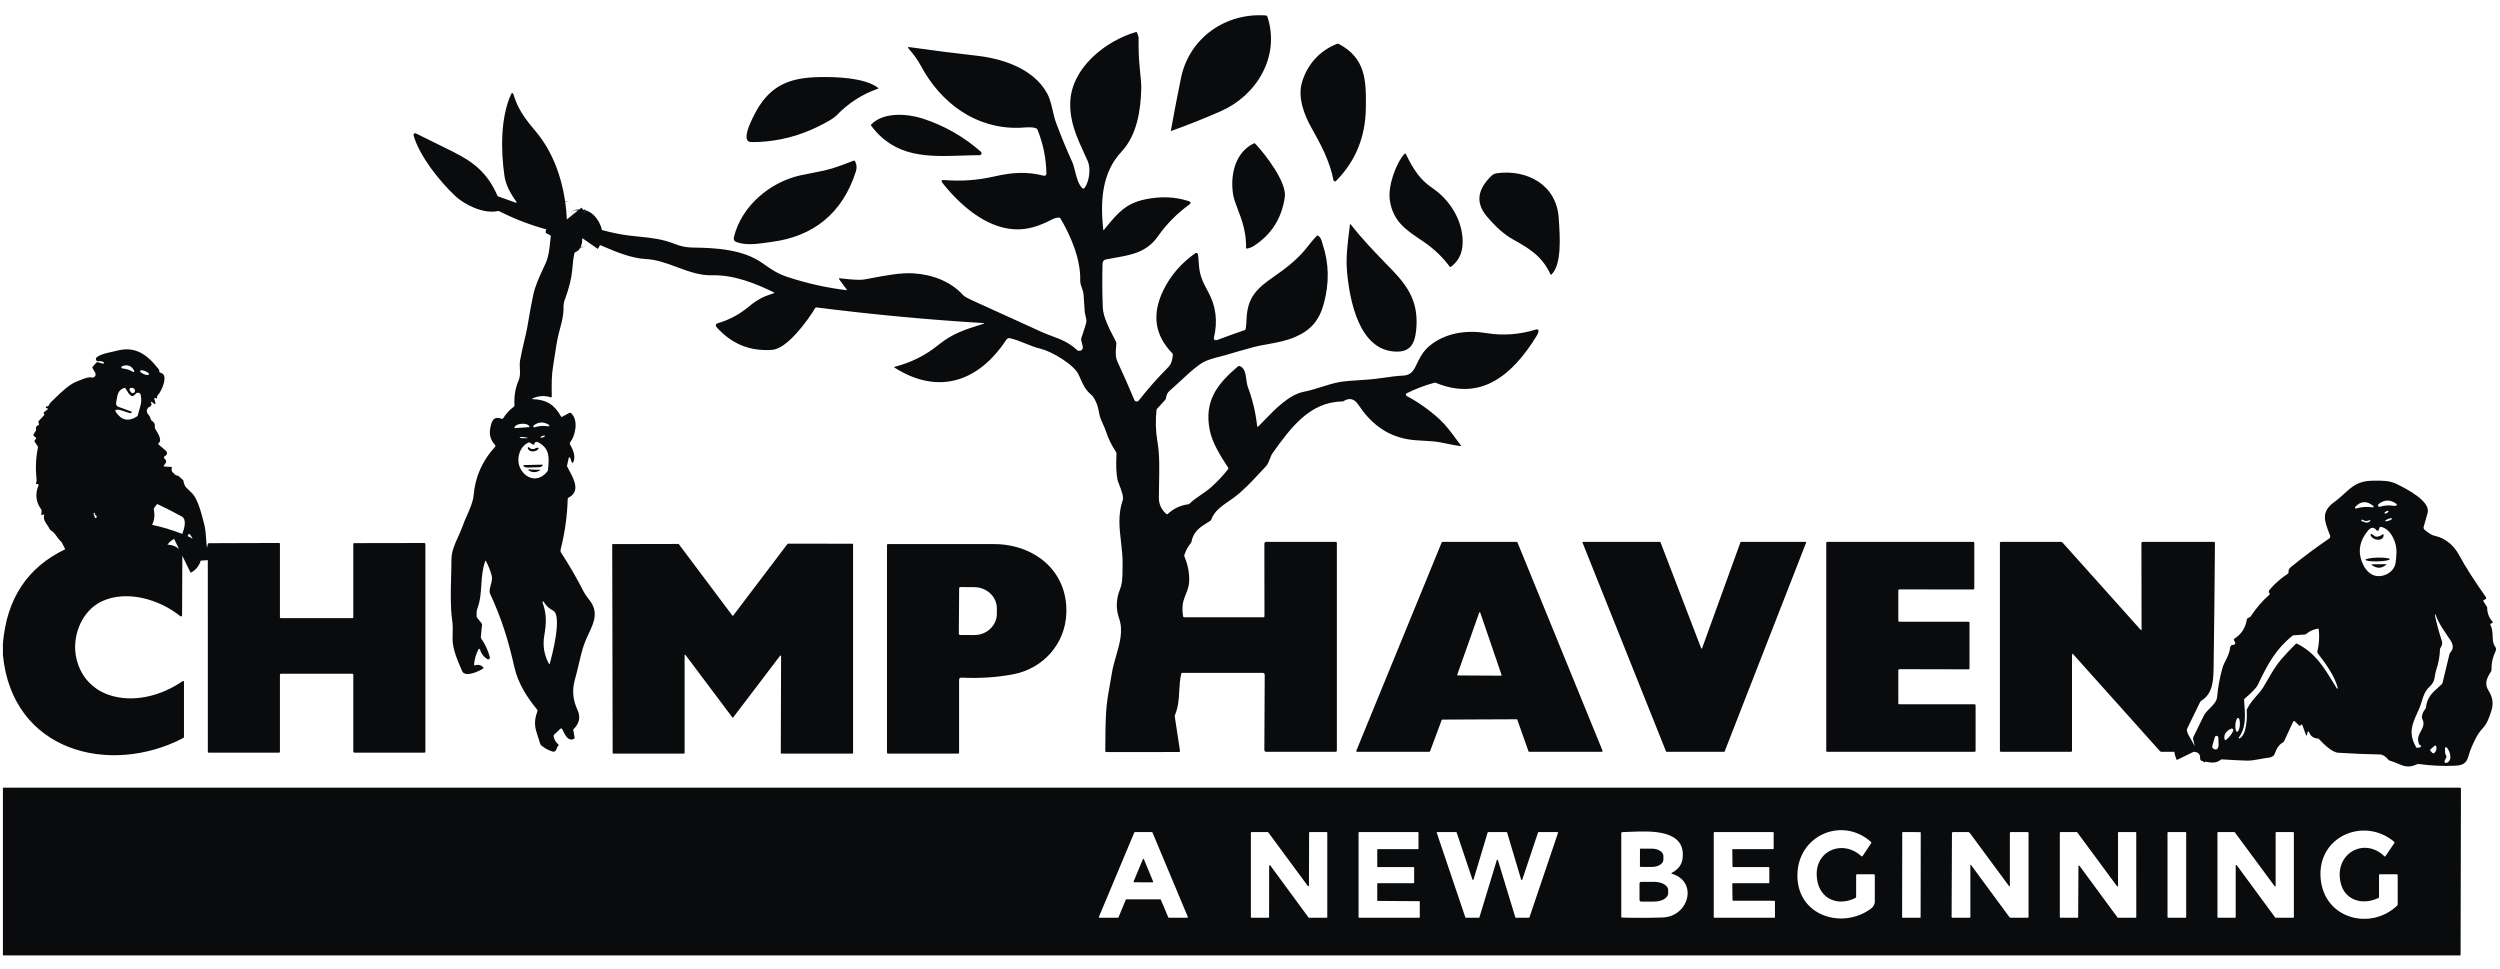 <?xml version="1.0" encoding="UTF-8"?> <svg xmlns="http://www.w3.org/2000/svg" width="129" height="50" viewBox="0 0 129 50" fill="none"><g clip-path="url(#clip0_82_309)"><path fill-rule="evenodd" clip-rule="evenodd" d="M65.314 0.798C63.272 0.646 61.368 1.929 60.937 4.033C60.756 4.918 60.583 5.816 60.419 6.728C60.414 6.754 60.424 6.762 60.448 6.754C61.303 6.447 62.151 6.108 62.994 5.738C64.838 4.928 66.067 2.923 65.401 0.868C65.395 0.849 65.383 0.832 65.368 0.819C65.352 0.807 65.334 0.8 65.314 0.798ZM29.194 11.366C29.148 11.357 29.105 11.352 29.064 11.351C29.105 11.352 29.149 11.357 29.194 11.366L29.194 11.366ZM29.25 11.321L29.25 11.32L29.249 11.32C29.236 11.015 29.207 10.708 29.163 10.403C29.276 10.395 29.375 10.409 29.448 10.427L29.454 10.428L29.454 10.428L29.448 10.427C29.348 10.402 29.252 10.388 29.16 10.382C28.965 9.061 28.478 7.771 27.652 6.791C27.051 6.077 26.726 5.633 26.486 4.845C26.483 4.834 26.476 4.825 26.468 4.817C26.459 4.81 26.448 4.806 26.437 4.805C26.426 4.804 26.415 4.807 26.405 4.813C26.396 4.819 26.388 4.827 26.383 4.838C25.817 6.05 25.841 7.774 26.03 9.078C26.089 9.486 26.295 9.931 26.648 10.412C26.651 10.418 26.653 10.424 26.653 10.43C26.654 10.437 26.651 10.443 26.648 10.449C26.644 10.454 26.639 10.458 26.633 10.46C26.627 10.462 26.62 10.462 26.614 10.46L25.718 10.138C25.692 10.129 25.673 10.111 25.662 10.086C25.167 8.956 24.477 8.375 23.357 7.821C22.738 7.516 22.107 7.203 21.462 6.884C21.447 6.876 21.43 6.873 21.413 6.875C21.396 6.878 21.38 6.885 21.367 6.896C21.355 6.908 21.345 6.923 21.34 6.94C21.336 6.956 21.336 6.974 21.341 6.991C21.655 8.075 22.678 9.339 23.473 10.097C23.953 10.555 24.944 11.052 25.682 10.891C25.712 10.884 25.74 10.888 25.767 10.901C26.538 11.293 27.345 11.604 28.185 11.835L28.185 11.835C28.162 11.889 28.153 11.938 28.156 11.98C28.159 12.01 28.173 12.031 28.199 12.044L28.388 12.136L28.39 12.137L28.421 12.183C28.422 12.188 28.421 12.193 28.421 12.198C28.406 12.307 28.394 12.417 28.383 12.528V12.528V12.528V12.528V12.528V12.528V12.528V12.528V12.528V12.528V12.528V12.528V12.528V12.528V12.528V12.528V12.528V12.528V12.528V12.528V12.528C28.346 12.881 28.309 13.235 28.165 13.559C28.114 13.674 28.062 13.787 28.009 13.9C27.81 14.331 27.613 14.757 27.514 15.225C27.415 15.695 27.327 16.167 27.25 16.642C27.196 16.982 27.116 17.324 27.035 17.67C26.964 17.971 26.894 18.275 26.839 18.58C26.811 18.736 26.819 18.881 26.826 19.024C26.837 19.227 26.847 19.425 26.755 19.643C26.588 20.036 26.52 20.456 26.547 20.9C26.549 20.917 26.546 20.934 26.539 20.949C26.532 20.965 26.521 20.978 26.508 20.988C26.293 21.151 26.112 21.349 25.965 21.58C25.956 21.594 25.943 21.604 25.928 21.609C25.913 21.614 25.897 21.614 25.882 21.609C25.45 21.446 25.364 21.748 25.296 22.1C25.233 22.43 25.317 22.718 25.549 22.966C25.56 22.977 25.566 22.992 25.566 23.008C25.566 23.024 25.561 23.04 25.55 23.051C24.888 23.769 24.517 24.606 24.439 25.564C24.413 25.881 24.245 26.261 24.087 26.62C24.005 26.805 23.925 26.985 23.87 27.148C23.801 27.346 23.717 27.53 23.634 27.711C23.461 28.089 23.293 28.453 23.293 28.911C23.294 29.196 23.285 29.496 23.277 29.801V29.801C23.257 30.55 23.236 31.332 23.334 32.017C23.368 32.249 23.363 32.476 23.357 32.705V32.705V32.705V32.705V32.705V32.706V32.706V32.706L23.357 32.706C23.355 32.801 23.353 32.897 23.353 32.993C23.356 33.5 23.615 34.094 23.82 34.565L23.849 34.632C23.998 34.972 24.719 34.639 24.919 34.501C24.926 34.497 24.931 34.491 24.935 34.484C24.939 34.477 24.941 34.47 24.942 34.462C24.943 34.454 24.942 34.446 24.939 34.438C24.936 34.431 24.931 34.424 24.925 34.419C24.806 34.308 24.669 34.279 24.514 34.332C24.508 34.334 24.501 34.335 24.495 34.334C24.488 34.332 24.482 34.33 24.477 34.325C24.472 34.321 24.468 34.316 24.465 34.31C24.463 34.304 24.462 34.297 24.462 34.29C24.485 34.01 24.561 33.747 24.692 33.501C24.696 33.494 24.701 33.488 24.708 33.484C24.715 33.481 24.723 33.479 24.73 33.48C24.738 33.481 24.745 33.484 24.751 33.489C24.757 33.494 24.761 33.501 24.763 33.508C24.828 33.727 24.955 33.894 25.146 34.011C25.161 34.02 25.179 34.024 25.196 34.023C25.214 34.022 25.231 34.015 25.244 34.004C25.258 33.993 25.269 33.978 25.274 33.96C25.28 33.943 25.28 33.925 25.276 33.907C25.183 33.562 25.035 33.243 24.833 32.95C24.816 32.925 24.808 32.894 24.811 32.864L24.874 32.226C24.875 32.217 24.874 32.207 24.871 32.198C24.869 32.189 24.864 32.181 24.858 32.173L24.619 31.873C24.602 31.852 24.593 31.825 24.594 31.797C24.594 31.772 24.594 31.747 24.593 31.722V31.722V31.722C24.592 31.616 24.59 31.513 24.63 31.408C24.786 30.987 24.811 30.589 24.837 30.184C24.862 29.789 24.888 29.387 25.037 28.953C25.047 28.922 25.06 28.921 25.076 28.951C25.2 29.188 25.298 29.436 25.369 29.695C25.414 29.86 25.366 30.034 25.321 30.198C25.276 30.363 25.233 30.517 25.291 30.642C25.887 31.931 26.226 33.024 26.542 34.424C26.73 35.256 27.188 35.974 27.715 36.615C27.736 36.64 27.741 36.668 27.73 36.699C27.515 37.284 27.616 37.587 27.764 38.03C27.8 38.138 27.839 38.255 27.877 38.386C27.885 38.414 27.901 38.439 27.922 38.457C28.097 38.606 28.292 38.714 28.507 38.78C28.528 38.787 28.55 38.789 28.572 38.786C28.595 38.784 28.616 38.777 28.635 38.765C28.654 38.754 28.671 38.739 28.685 38.72C28.698 38.702 28.708 38.681 28.713 38.659C28.729 38.589 28.762 38.527 28.811 38.473C28.815 38.468 28.818 38.462 28.82 38.456C28.822 38.45 28.823 38.444 28.822 38.438C28.822 38.431 28.82 38.425 28.817 38.419C28.814 38.413 28.81 38.408 28.805 38.404C28.675 38.3 28.596 38.163 28.567 37.995C28.564 37.979 28.565 37.962 28.57 37.947C28.576 37.931 28.584 37.917 28.596 37.906L28.915 37.603C28.922 37.597 28.93 37.593 28.939 37.59C28.947 37.587 28.957 37.587 28.965 37.588C28.974 37.59 28.983 37.594 28.99 37.599C28.997 37.605 29.003 37.612 29.008 37.62C29.021 37.646 29.034 37.673 29.048 37.701C29.173 37.955 29.319 38.253 29.599 38.133C29.638 38.117 29.654 38.087 29.647 38.044L29.58 37.661C29.579 37.654 29.58 37.648 29.582 37.642C29.584 37.636 29.587 37.63 29.591 37.626C29.881 37.35 29.976 37.022 29.801 36.64C29.566 36.127 29.505 35.627 29.668 35.055C29.739 34.806 29.801 34.544 29.862 34.283C29.945 33.928 30.027 33.577 30.132 33.272C30.197 33.08 30.285 32.894 30.371 32.71C30.646 32.126 30.907 31.572 30.403 30.947C30.27 30.781 30.178 30.647 30.125 30.544C29.767 29.841 29.377 29.166 28.953 28.517C28.938 28.495 28.928 28.469 28.924 28.442C28.919 28.415 28.92 28.387 28.927 28.361C29.146 27.503 29.268 26.63 29.294 25.742C29.294 25.729 29.298 25.717 29.305 25.706C29.311 25.695 29.321 25.687 29.332 25.681C29.953 25.366 29.628 24.756 29.379 24.289C29.335 24.209 29.295 24.132 29.261 24.062C29.257 24.052 29.256 24.041 29.258 24.03L29.349 23.621C29.353 23.601 29.366 23.593 29.386 23.598C29.395 23.601 29.405 23.606 29.414 23.615C29.436 23.637 29.449 23.684 29.463 23.733C29.477 23.78 29.491 23.829 29.514 23.864C29.534 23.894 29.553 23.893 29.571 23.862C29.735 23.579 29.562 23.185 29.407 22.913C29.392 22.886 29.395 22.86 29.414 22.835C29.688 22.494 29.865 21.691 29.476 21.325C29.462 21.311 29.444 21.303 29.425 21.3C29.407 21.298 29.388 21.301 29.371 21.31L29.002 21.509C28.993 21.514 28.982 21.515 28.971 21.512C28.961 21.509 28.952 21.501 28.947 21.491C28.617 20.88 28.182 20.617 27.51 20.599C27.438 20.597 27.435 20.581 27.501 20.552C27.796 20.418 28.098 20.401 28.407 20.499C28.45 20.512 28.471 20.496 28.471 20.449L28.469 20.29C28.464 19.817 28.459 19.364 28.542 18.879C28.571 18.705 28.597 18.53 28.623 18.355V18.355C28.683 17.958 28.742 17.562 28.838 17.18C28.858 17.103 28.878 17.026 28.899 16.949C28.992 16.599 29.084 16.256 29.078 15.863C29.075 15.72 29.098 15.585 29.147 15.457C29.369 14.866 29.501 14.312 29.54 13.798C29.564 13.487 29.596 13.247 29.636 13.078C29.64 13.062 29.647 13.047 29.658 13.034C29.669 13.022 29.682 13.013 29.697 13.007C29.805 12.966 29.889 12.89 29.947 12.78C30.003 12.77 30.055 12.755 30.1 12.739L30.1 12.739L30.105 12.737L30.211 12.699L30.211 12.699L30.219 12.697L30.211 12.699C30.179 12.711 30.142 12.722 30.103 12.73L30.098 12.731C30.056 12.74 30.011 12.746 29.962 12.749C30.017 12.631 30.045 12.479 30.048 12.292L30.049 12.29L30.051 12.291L30.05 12.292L30.053 12.293L30.071 12.305L30.078 12.31L30.847 12.843C30.89 12.781 30.928 12.714 30.96 12.645L31.085 12.697L31.085 12.697L31.085 12.697C31.812 13.005 32.573 13.327 33.339 13.367C33.885 13.395 34.406 13.588 34.928 13.782C35.522 14.002 36.118 14.224 36.757 14.205C37.847 14.175 38.959 14.609 39.928 15.085C39.967 15.105 39.966 15.121 39.923 15.134C39.423 15.285 39.085 15.45 38.645 15.817C38.152 16.227 37.608 16.517 37.015 16.685C36.998 16.69 36.981 16.7 36.968 16.713C36.955 16.726 36.946 16.743 36.941 16.761C36.935 16.779 36.935 16.798 36.939 16.817C36.943 16.835 36.952 16.852 36.964 16.866C37.739 17.746 38.702 18.141 39.854 18.051C40.609 17.992 41.663 16.569 42.061 15.899C42.078 15.871 42.102 15.86 42.133 15.863C44.987 16.226 47.849 16.494 50.721 16.669C50.802 16.674 50.804 16.689 50.726 16.713L50.583 16.759C49.737 17.026 49.144 17.214 48.398 17.815C47.74 18.346 46.997 18.715 46.169 18.925C46.13 18.935 46.128 18.95 46.162 18.972C48.43 20.41 50.504 19.689 51.922 17.536C51.972 17.461 52.043 17.434 52.133 17.455C52.403 17.519 52.657 17.622 52.911 17.724C53.168 17.828 53.425 17.932 53.699 17.996C54.258 18.13 55.418 18.811 55.654 19.326C55.683 19.389 55.71 19.451 55.737 19.511C55.878 19.833 56.005 20.122 56.316 20.377C56.409 20.454 56.506 20.618 56.607 20.869C56.638 20.945 56.678 21.113 56.728 21.375C56.763 21.558 56.843 21.732 56.921 21.901C56.974 22.016 57.025 22.129 57.061 22.241C57.186 22.626 57.361 22.986 57.587 23.322C57.605 23.348 57.612 23.377 57.611 23.409C57.58 24.015 57.599 24.469 57.666 24.769C57.678 24.822 57.713 24.912 57.755 25.019L57.755 25.019C57.855 25.278 57.994 25.636 57.933 25.81C57.678 26.547 57.761 27.251 57.844 27.961C57.89 28.359 57.937 28.759 57.925 29.168C57.923 29.248 57.923 29.329 57.922 29.411C57.92 29.749 57.918 30.096 57.791 30.408C57.587 30.909 57.573 31.413 57.749 31.922C57.967 32.552 57.774 33.216 57.588 33.858C57.509 34.13 57.431 34.399 57.386 34.659C57.319 35.044 57.253 35.428 57.186 35.812C57.046 36.611 57.041 37.427 57.037 38.236C57.036 38.404 57.035 38.572 57.033 38.74C57.032 38.785 57.054 38.808 57.097 38.808L60.834 38.804C60.841 38.804 60.849 38.803 60.856 38.799C60.863 38.796 60.87 38.791 60.875 38.785C60.88 38.778 60.884 38.771 60.886 38.763C60.887 38.758 60.888 38.752 60.888 38.746C60.888 38.744 60.888 38.741 60.887 38.739L60.619 36.983C60.615 36.954 60.618 36.925 60.629 36.898C60.805 36.465 60.827 36.062 60.85 35.652C60.866 35.364 60.882 35.073 60.951 34.765C60.958 34.735 60.976 34.72 61.005 34.72H65.149C65.223 34.72 65.26 34.758 65.259 34.834L65.24 38.701C65.24 38.725 65.25 38.749 65.267 38.766C65.284 38.783 65.306 38.793 65.33 38.793H68.915C68.933 38.793 68.95 38.786 68.963 38.773C68.975 38.76 68.982 38.742 68.982 38.724V28.009C68.982 27.996 68.978 27.985 68.969 27.976C68.961 27.967 68.949 27.962 68.937 27.962H65.33C65.318 27.962 65.307 27.965 65.296 27.97C65.285 27.974 65.276 27.981 65.267 27.989C65.259 27.998 65.252 28.008 65.248 28.02C65.244 28.031 65.241 28.043 65.241 28.055L65.246 31.801C65.246 31.834 65.23 31.85 65.198 31.85H61.113C61.075 31.85 61.053 31.831 61.046 31.792C60.999 31.498 61.005 31.238 61.064 31.014C61.093 30.907 61.136 30.797 61.181 30.683L61.181 30.683L61.181 30.683C61.265 30.473 61.354 30.249 61.362 30.007C61.376 29.567 61.295 29.139 61.119 28.724C61.106 28.695 61.105 28.661 61.115 28.63C61.188 28.406 61.298 28.204 61.446 28.025C61.462 28.005 61.473 27.982 61.478 27.956C61.586 27.412 61.928 27.2 62.333 26.949C62.371 26.926 62.408 26.902 62.447 26.878C62.472 26.862 62.492 26.838 62.502 26.809C62.65 26.377 63.063 26.094 63.428 25.845L63.428 25.844L63.429 25.844C63.523 25.779 63.615 25.717 63.697 25.655C64.181 25.289 64.616 24.82 65.042 24.362L65.042 24.362L65.042 24.362L65.042 24.362C65.135 24.261 65.228 24.161 65.32 24.063C65.415 23.963 65.466 23.828 65.519 23.692L65.519 23.692C65.562 23.577 65.607 23.46 65.679 23.361C66.596 22.087 67.573 20.742 69.253 20.717C69.283 20.716 69.312 20.708 69.338 20.692C69.624 20.513 69.886 20.576 70.079 20.868C70.707 21.812 71.477 22.438 72.574 22.654C72.857 22.711 73.195 22.729 73.529 22.747L73.529 22.747L73.529 22.747C73.656 22.754 73.783 22.761 73.905 22.77C74.156 22.789 74.418 22.843 74.684 22.898C74.906 22.944 75.13 22.99 75.354 23.017C75.391 23.022 75.398 23.008 75.375 22.977C75.3 22.878 75.226 22.777 75.152 22.676L75.151 22.676C74.879 22.305 74.603 21.931 74.282 21.636C73.76 21.158 73.193 20.757 72.582 20.431C72.569 20.424 72.559 20.414 72.552 20.402C72.544 20.39 72.541 20.376 72.541 20.361C72.541 20.347 72.545 20.333 72.553 20.321C72.56 20.309 72.571 20.299 72.583 20.293C73.042 20.066 73.517 19.885 74.011 19.75C74.04 19.743 74.068 19.745 74.095 19.756C76.458 20.73 78.07 19.307 79.277 17.354C79.336 17.258 79.371 17.186 79.38 17.139C79.404 17.016 79.358 16.972 79.242 17.008C78.392 17.267 77.542 17.327 76.692 17.187C75.691 17.023 74.603 17.164 73.782 17.831C73.421 18.125 73.249 18.482 73.065 18.866L73.065 18.866L73.06 18.876C72.907 19.193 72.748 19.364 72.41 19.38C72.082 19.395 71.758 19.441 71.434 19.487C71.132 19.529 70.829 19.572 70.524 19.59C69.794 19.634 69.324 19.675 69.116 19.714C68.792 19.775 68.484 19.872 68.177 19.969C67.882 20.062 67.587 20.155 67.28 20.215C66.52 20.362 65.807 21.1 65.218 21.709C65.118 21.814 65.021 21.914 64.928 22.007L64.925 22.009L64.924 22.01C64.923 22.012 64.921 22.013 64.919 22.014C64.916 22.015 64.914 22.016 64.911 22.017L64.908 22.017L64.906 22.017L64.904 22.018C64.9 22.018 64.895 22.017 64.891 22.015C64.885 22.013 64.88 22.009 64.876 22.004C64.872 21.998 64.869 21.992 64.868 21.985C64.794 21.296 64.635 20.626 64.391 19.974C64.353 19.872 64.334 19.738 64.314 19.6C64.272 19.296 64.226 18.968 63.963 18.887C63.932 18.877 63.904 18.883 63.879 18.904C62.811 19.817 62.123 20.681 62.423 22.197C62.553 22.862 62.985 23.534 63.367 24.122C63.389 24.156 63.388 24.188 63.363 24.22C63.089 24.564 62.785 24.883 62.453 25.177C62.323 25.292 62.164 25.4 61.999 25.513C61.79 25.655 61.57 25.804 61.384 25.985C61.362 26.006 61.337 26.018 61.308 26.022C60.905 26.076 60.554 26.242 60.254 26.521C60.23 26.543 60.207 26.543 60.184 26.522C59.927 26.296 59.798 26.02 59.798 25.694C59.797 25.443 59.802 25.184 59.808 24.921V24.921V24.921V24.921V24.921V24.921V24.921V24.921V24.921V24.921V24.921V24.921V24.921V24.921V24.921V24.921V24.921V24.921V24.921V24.921V24.921V24.92V24.92V24.92V24.92V24.92V24.92V24.92V24.92V24.92C59.823 24.201 59.839 23.458 59.723 22.781C59.632 22.246 59.617 21.705 59.677 21.158C59.679 21.132 59.691 21.108 59.708 21.089L60.12 20.637C60.143 20.613 60.157 20.584 60.163 20.551C60.194 20.377 60.224 20.275 60.364 20.154C60.547 19.995 60.723 19.832 60.898 19.669C61.222 19.367 61.544 19.068 61.907 18.804C62.206 18.588 62.607 18.486 62.948 18.4L62.948 18.4C63.05 18.374 63.146 18.35 63.233 18.324C63.722 18.178 64.213 18.039 64.705 17.905C64.901 17.852 65.133 17.811 65.383 17.766C65.847 17.682 66.37 17.588 66.825 17.391C67.637 17.039 68.069 16.542 68.307 15.673C68.598 14.61 68.579 13.586 68.248 12.602C68.237 12.569 68.228 12.535 68.219 12.502L68.219 12.502C68.184 12.38 68.152 12.266 68.036 12.174C68.021 12.162 68.001 12.156 67.982 12.158C67.963 12.159 67.945 12.168 67.931 12.183C67.776 12.349 67.637 12.514 67.512 12.677C67.027 13.317 66.402 13.815 65.75 14.262C64.847 14.882 64.362 15.347 64.321 16.479C64.315 16.644 64.3 16.809 64.278 16.973C64.274 17.003 64.258 17.022 64.23 17.032C63.752 17.196 63.277 17.368 62.803 17.545C62.786 17.552 62.769 17.555 62.752 17.554C62.735 17.553 62.722 17.552 62.712 17.551C62.7 17.549 62.688 17.544 62.677 17.537C62.666 17.53 62.657 17.521 62.65 17.51C62.643 17.499 62.638 17.486 62.636 17.473C62.633 17.46 62.634 17.447 62.637 17.434C62.843 16.576 62.743 15.783 62.338 15.055C62.022 14.487 61.889 14.155 61.857 13.569C61.848 13.409 61.834 13.262 61.816 13.128C61.814 13.113 61.808 13.098 61.799 13.086C61.79 13.073 61.778 13.063 61.765 13.057C61.751 13.051 61.736 13.048 61.721 13.05C61.706 13.051 61.692 13.056 61.68 13.065C60.951 13.575 60.399 14.216 60.024 14.989C59.427 16.219 59.583 17.299 60.492 18.23C60.513 18.25 60.521 18.276 60.519 18.305C60.501 18.592 60.424 18.803 60.289 18.939C59.74 19.491 59.23 20.068 58.759 20.667C58.744 20.686 58.725 20.7 58.704 20.709C58.682 20.718 58.659 20.721 58.636 20.718C58.613 20.714 58.591 20.705 58.572 20.69C58.554 20.676 58.539 20.657 58.53 20.634C58.258 19.981 57.971 19.329 57.668 18.679C57.547 18.419 57.569 18.158 57.592 17.887L57.592 17.886L57.592 17.886L57.592 17.886C57.597 17.832 57.602 17.777 57.605 17.721C57.607 17.692 57.601 17.663 57.588 17.638C57.553 17.568 57.515 17.494 57.474 17.416L57.474 17.415L57.474 17.415L57.474 17.415C57.232 16.947 56.926 16.356 56.906 15.882C56.874 15.119 56.869 14.361 56.891 13.608C56.895 13.483 56.956 13.409 57.075 13.385C57.23 13.354 57.384 13.327 57.535 13.301C58.388 13.151 59.173 13.014 59.746 12.197C60.186 11.57 60.721 11.027 61.352 10.568C61.471 10.482 61.46 10.416 61.321 10.372C60.619 10.148 59.871 10.121 59.076 10.29C58.08 10.502 57.661 11.012 57.067 11.734L56.97 11.852C56.944 11.884 56.929 11.879 56.925 11.838C56.779 10.408 56.839 8.927 57.867 7.83C58.672 6.971 58.865 5.684 58.889 4.542C58.893 4.375 58.867 4.034 58.812 3.519C58.764 3.073 58.744 2.55 58.752 1.95C58.752 1.908 58.725 1.818 58.67 1.68C58.659 1.654 58.641 1.645 58.614 1.653C57.064 2.103 55.282 3.492 55.225 5.282C55.194 6.277 55.556 7.065 55.954 7.935C56.013 8.062 56.072 8.19 56.13 8.322C56.293 8.685 56.208 9.377 55.963 9.698C55.955 9.707 55.947 9.715 55.936 9.721C55.926 9.726 55.915 9.729 55.903 9.73C55.892 9.731 55.88 9.729 55.869 9.725C55.859 9.72 55.849 9.714 55.841 9.706C55.638 9.494 55.55 9.142 55.47 8.826C55.426 8.652 55.385 8.49 55.33 8.367C55.032 7.707 54.756 7.038 54.502 6.36C54.422 6.147 54.371 5.925 54.32 5.704L54.32 5.704L54.32 5.704L54.32 5.704C54.246 5.382 54.172 5.064 54.012 4.783C53.298 3.524 51.714 3.022 50.4 2.875C49.264 2.747 48.105 2.599 46.922 2.431C46.846 2.421 46.833 2.445 46.884 2.505C47.112 2.777 47.325 3.036 47.504 3.373C48.542 5.323 50.363 6.661 52.596 6.594C52.654 6.592 52.719 6.588 52.788 6.583C53.02 6.566 53.296 6.547 53.472 6.624C53.501 6.637 53.522 6.658 53.534 6.689C53.828 7.416 53.981 8.173 53.995 8.961C53.995 8.978 53.991 8.994 53.985 9.009C53.978 9.024 53.968 9.037 53.955 9.047C53.943 9.058 53.928 9.065 53.913 9.068C53.897 9.072 53.881 9.072 53.865 9.068C52.961 8.839 52.235 8.893 51.267 9.113C50.438 9.302 49.589 9.361 48.72 9.291C48.573 9.279 48.546 9.332 48.639 9.449C49.524 10.566 50.838 11.726 52.296 11.829C53.023 11.88 53.65 11.652 54.285 11.325C54.406 11.263 54.525 11.23 54.642 11.227C54.657 11.227 54.672 11.23 54.685 11.238C54.699 11.245 54.71 11.256 54.718 11.269C55.254 12.172 55.77 13.38 55.74 14.478C55.736 14.609 55.78 14.732 55.825 14.859C55.864 14.971 55.905 15.086 55.913 15.212C55.932 15.503 55.952 15.794 55.972 16.085C55.977 16.146 55.994 16.215 56.012 16.287C56.043 16.412 56.076 16.544 56.047 16.662C56.019 16.773 55.935 17.038 55.794 17.456C55.784 17.485 55.782 17.514 55.789 17.544C55.806 17.628 55.827 17.71 55.85 17.791C55.904 17.971 55.86 18.075 55.72 18.102C55.693 18.107 55.666 18.105 55.64 18.098C55.614 18.09 55.591 18.077 55.571 18.058C55.149 17.666 54.738 17.513 54.295 17.347C54.112 17.279 53.923 17.208 53.726 17.118C52.541 16.575 51.354 16.035 50.167 15.499C49.912 15.383 49.755 15.293 49.696 15.228C49.032 14.494 48.065 14.159 47.106 14.103C46.479 14.067 45.73 14.208 45.026 14.341C44.875 14.369 44.726 14.397 44.581 14.423C44.395 14.456 43.982 14.436 43.341 14.361C43.283 14.355 43.272 14.375 43.308 14.422L43.696 14.947C43.711 14.968 43.706 14.977 43.681 14.974C42.643 14.847 41.628 14.62 40.635 14.292C40.112 14.12 39.788 13.893 39.334 13.572C38.338 12.87 36.953 12.787 35.738 12.774C35.477 12.771 35.138 12.719 34.847 12.599C34.203 12.334 33.591 12.272 32.962 12.209L32.962 12.209L32.962 12.209L32.962 12.209L32.962 12.209L32.962 12.209L32.962 12.209L32.962 12.209L32.962 12.209L32.962 12.209L32.962 12.209L32.962 12.209L32.962 12.209L32.962 12.209L32.962 12.209L32.962 12.209L32.962 12.209L32.962 12.209L32.962 12.209L32.961 12.209C32.79 12.192 32.618 12.175 32.443 12.153C31.977 12.095 31.515 11.992 31.055 11.868C30.997 11.564 30.842 11.33 30.7 11.167C30.595 11.046 30.437 10.919 30.22 10.852L30.183 10.801L30.142 10.831C30.121 10.826 30.101 10.823 30.081 10.819C30.058 10.78 30.033 10.744 30.008 10.713L29.892 10.806C29.766 10.809 29.653 10.835 29.559 10.869L29.46 10.905L29.455 10.906L29.524 11.101L29.25 11.321ZM29.46 10.905C29.489 10.895 29.52 10.885 29.555 10.877L29.611 11.031L29.528 11.098L29.46 10.905ZM30.22 10.852L30.153 10.961L30.146 10.945L30.22 10.852ZM29.829 10.857L29.617 11.027L29.563 10.875C29.64 10.858 29.73 10.849 29.829 10.857ZM113.194 38.792L112.324 39.216C112.275 39.115 112.218 38.969 112.197 38.793L111.53 38.793C111.5 38.793 111.475 38.781 111.453 38.758L106.972 33.753C106.968 33.748 106.962 33.744 106.955 33.743C106.948 33.741 106.942 33.742 106.936 33.744C106.933 33.745 106.931 33.747 106.928 33.749C106.926 33.75 106.925 33.751 106.924 33.753C106.923 33.754 106.922 33.755 106.921 33.757C106.917 33.762 106.915 33.769 106.915 33.776V38.747C106.915 38.753 106.913 38.76 106.911 38.765C106.909 38.77 106.905 38.775 106.901 38.779C106.893 38.788 106.881 38.793 106.87 38.793H103.24C103.228 38.793 103.217 38.788 103.208 38.779C103.2 38.771 103.195 38.759 103.195 38.747V28.009C103.195 27.996 103.2 27.985 103.208 27.976C103.217 27.967 103.228 27.962 103.24 27.962H106.352C106.367 27.962 106.38 27.965 106.394 27.971C106.407 27.977 106.418 27.986 106.428 27.997L110.456 32.495C110.489 32.531 110.505 32.525 110.505 32.476L110.497 28.033C110.497 27.986 110.52 27.962 110.566 27.962H114.241C114.255 27.962 114.267 27.968 114.277 27.977C114.287 27.987 114.291 28 114.291 28.014C114.276 30.142 114.253 32.268 114.223 34.393L114.222 34.407C114.213 35.054 114.203 35.782 113.592 36.154C113.563 36.172 113.541 36.197 113.525 36.228L112.856 37.598C112.839 37.632 112.837 37.667 112.847 37.704L112.893 37.864L113.25 38.5L113.163 38.128C113.156 38.097 113.16 38.066 113.174 38.037C113.351 37.667 113.531 37.299 113.715 36.933C113.789 36.786 113.912 36.662 114.034 36.54C114.209 36.365 114.382 36.193 114.404 35.956C114.449 35.456 114.539 34.966 114.674 34.484C114.718 34.327 114.785 34.194 114.852 34.061C114.949 33.869 115.046 33.675 115.077 33.403C115.082 33.368 115.099 33.335 115.125 33.312C115.151 33.288 115.185 33.276 115.22 33.277C115.283 33.279 115.322 33.251 115.339 33.193C115.341 33.188 115.341 33.183 115.341 33.178C115.34 33.173 115.339 33.168 115.337 33.163L115.273 33.033C115.266 33.019 115.265 33.004 115.269 32.989C115.273 32.974 115.282 32.961 115.296 32.954C115.656 32.727 115.87 32.396 115.938 31.961C115.944 31.925 115.964 31.902 115.996 31.89C116.069 31.863 116.115 31.837 116.132 31.811C116.407 31.39 116.731 31.013 117.105 30.681C117.127 30.66 117.129 30.639 117.108 30.616C117.053 30.557 117.056 30.492 117.116 30.423C117.391 30.102 117.704 29.829 118.055 29.605C118.08 29.589 118.091 29.566 118.088 29.535C118.076 29.427 118.113 29.339 118.198 29.27C118.837 28.749 119.499 28.256 120.181 27.791C120.207 27.774 120.225 27.749 120.234 27.72C120.243 27.69 120.242 27.659 120.231 27.63L120.194 27.535C119.938 26.875 119.757 26.407 120.445 25.908C120.645 25.763 120.809 25.614 120.963 25.473C121.365 25.107 121.698 24.804 122.433 24.804C122.48 24.804 122.526 24.803 122.572 24.803C122.947 24.8 123.303 24.798 123.659 24.971C124.231 25.25 125.434 25.875 125.263 26.476C125.197 26.71 125.13 26.943 125.063 27.176C125.043 27.246 125.067 27.306 125.134 27.357C125.161 27.377 125.187 27.397 125.212 27.416C125.359 27.529 125.472 27.617 125.677 27.661C126.2 27.775 126.636 28.171 126.883 28.63C127.203 29.224 127.662 29.945 128.26 30.793C128.317 30.872 128.289 30.925 128.177 30.951C128.169 30.953 128.162 30.957 128.156 30.962C128.152 30.965 128.15 30.968 128.147 30.972C128.145 30.975 128.143 30.979 128.142 30.983L128.14 30.987C128.14 30.989 128.139 30.991 128.139 30.993C128.139 30.995 128.138 30.997 128.138 31V31.003L128.139 31.007C128.139 31.015 128.142 31.023 128.147 31.03L128.324 31.308C128.334 31.322 128.339 31.339 128.338 31.356C128.341 31.637 128.435 31.88 128.621 32.085C128.625 32.09 128.628 32.095 128.629 32.101C128.63 32.104 128.631 32.107 128.631 32.11C128.631 32.112 128.631 32.114 128.63 32.115L128.629 32.119C128.628 32.125 128.625 32.131 128.621 32.135C128.617 32.14 128.612 32.143 128.606 32.145L128.538 32.172C128.53 32.175 128.524 32.179 128.518 32.185C128.517 32.186 128.516 32.188 128.515 32.189L128.512 32.192C128.51 32.196 128.508 32.2 128.506 32.204C128.504 32.211 128.502 32.219 128.503 32.227C128.503 32.23 128.504 32.234 128.504 32.237L128.505 32.24L128.506 32.244L128.508 32.249C128.606 32.437 128.614 32.639 128.621 32.829C128.629 33.031 128.636 33.22 128.75 33.365C128.775 33.398 128.791 33.437 128.794 33.478C128.799 33.519 128.791 33.56 128.774 33.597C128.624 33.899 128.554 34.221 128.561 34.562C128.562 34.593 128.553 34.622 128.538 34.648C128.314 35.003 128.175 35.274 128.422 35.661C128.624 35.978 128.67 36.313 128.557 36.668C128.455 36.989 128.337 37.34 128.12 37.566C127.835 37.865 127.679 38.219 127.515 38.598C127.462 38.72 127.428 38.834 127.397 38.938C127.298 39.267 127.232 39.487 126.69 39.511C126.059 39.54 125.43 39.511 124.806 39.423C124.777 39.419 124.748 39.423 124.721 39.436C124.287 39.641 124.034 39.534 123.719 39.4C123.598 39.349 123.467 39.293 123.313 39.25C123.287 39.242 123.263 39.227 123.245 39.206C123.093 39.024 122.946 38.932 122.802 38.93C122.084 38.918 121.368 38.888 120.652 38.841C120.318 38.819 119.889 38.377 119.664 38.142C119.642 38.12 119.615 38.108 119.584 38.105C119.367 38.092 119.221 37.98 119.146 37.771C119.143 37.763 119.137 37.756 119.13 37.751C119.126 37.749 119.121 37.747 119.117 37.746C119.113 37.745 119.109 37.745 119.106 37.745C119.103 37.745 119.101 37.746 119.099 37.746L119.095 37.748C119.09 37.75 119.087 37.752 119.083 37.755C119.081 37.758 119.078 37.76 119.077 37.763C119.074 37.767 119.072 37.772 119.07 37.777L119.047 37.895C119.031 37.978 119.009 37.98 118.979 37.901L118.797 37.403C118.786 37.373 118.769 37.369 118.746 37.391L118.712 37.427C118.683 37.457 118.653 37.457 118.624 37.428L118.418 37.223C118.411 37.216 118.403 37.212 118.394 37.209C118.386 37.206 118.376 37.206 118.367 37.207L118.362 37.209C118.359 37.209 118.356 37.211 118.353 37.212C118.351 37.213 118.35 37.214 118.348 37.215C118.346 37.216 118.344 37.217 118.343 37.219C118.335 37.224 118.33 37.232 118.326 37.24L117.859 38.247C117.849 38.271 117.831 38.29 117.808 38.303C117.618 38.406 117.476 38.599 117.379 38.882C117.336 39.008 117.224 39.081 117.044 39.1C116.896 39.116 116.751 39.143 116.607 39.17C116.371 39.214 116.139 39.257 115.901 39.248C115.487 39.233 115.072 39.212 114.658 39.184C114.628 39.183 114.602 39.191 114.578 39.21C114.348 39.401 114.068 39.354 113.799 39.301C113.774 39.319 113.749 39.335 113.726 39.348L113.687 39.279L113.666 39.275L113.633 39.269C113.601 39.263 113.572 39.245 113.552 39.219C113.532 39.192 113.522 39.159 113.525 39.125C113.538 38.916 113.428 38.805 113.195 38.792L113.195 38.792L113.195 38.792H113.194ZM10.635 27.788L10.635 27.788L10.635 27.788L10.635 27.788L10.635 27.788L10.635 27.788L10.635 27.788C10.646 27.948 10.657 28.111 10.681 28.275L10.723 28.078C10.731 28.045 10.75 28.029 10.783 28.029L14.392 28.017C14.426 28.017 14.444 28.035 14.444 28.07V31.85C14.444 31.881 14.459 31.896 14.488 31.896H18.186C18.215 31.896 18.23 31.881 18.23 31.85V28.063C18.23 28.053 18.234 28.043 18.241 28.036C18.248 28.029 18.257 28.025 18.267 28.025L21.888 28.019C21.904 28.019 21.92 28.026 21.931 28.038C21.943 28.05 21.95 28.066 21.95 28.083V38.793C21.95 38.805 21.945 38.817 21.937 38.825C21.928 38.834 21.917 38.839 21.905 38.839H18.297C18.28 38.839 18.263 38.832 18.25 38.819C18.237 38.806 18.23 38.788 18.23 38.77V34.812C18.23 34.781 18.215 34.766 18.186 34.766H14.488C14.477 34.766 14.465 34.771 14.457 34.779C14.448 34.788 14.444 34.8 14.444 34.812V38.793C14.444 38.805 14.439 38.817 14.431 38.825C14.422 38.834 14.411 38.839 14.399 38.839H10.77C10.739 38.839 10.724 38.823 10.724 38.792L10.723 28.904L10.719 28.904L10.358 28.928C10.333 29.018 10.295 29.108 10.24 29.193C10.112 29.395 9.943 29.502 9.836 29.555L9.411 28.682L9.409 28.682L9.395 31.752C9.394 31.762 9.391 31.773 9.386 31.782C9.38 31.791 9.372 31.798 9.363 31.802C9.354 31.807 9.343 31.809 9.333 31.808C9.323 31.806 9.313 31.802 9.305 31.796C8.238 30.928 6.544 30.429 5.26 31.026C4.253 31.495 3.73 32.737 3.912 33.822C4.076 34.793 4.695 35.533 5.596 35.85C6.873 36.297 8.344 35.896 9.427 35.145C9.433 35.141 9.441 35.138 9.449 35.138C9.456 35.138 9.464 35.14 9.471 35.143C9.477 35.147 9.483 35.153 9.487 35.16C9.491 35.166 9.493 35.174 9.493 35.182V38.011C9.493 38.046 9.478 38.071 9.448 38.086C5.679 40.047 0.628 38.8 0.15 33.79V33.215C0.341 30.898 1.413 29.274 3.365 28.342L3.189 27.99C3.183 27.978 3.175 27.967 3.165 27.959C3.069 27.877 3.001 27.781 2.933 27.687C2.846 27.564 2.762 27.446 2.625 27.37C2.599 27.355 2.578 27.332 2.565 27.304C2.532 27.231 2.484 27.161 2.436 27.09C2.332 26.939 2.228 26.786 2.273 26.603C2.289 26.54 2.269 26.526 2.215 26.559L2.191 26.573C2.149 26.599 2.13 26.586 2.133 26.536L2.147 26.344C2.148 26.326 2.142 26.307 2.131 26.292C1.849 25.908 1.802 25.492 1.988 25.044C1.991 25.036 1.992 25.028 1.991 25.019C1.99 25.011 1.987 25.003 1.982 24.996C1.977 24.989 1.97 24.983 1.962 24.98C1.955 24.977 1.946 24.976 1.938 24.977L1.892 24.983C1.863 24.987 1.852 24.974 1.859 24.945L1.886 24.825C1.892 24.799 1.893 24.773 1.89 24.746C1.825 24.194 1.846 23.646 1.955 23.101C1.961 23.07 1.955 23.042 1.938 23.016L1.786 22.791C1.78 22.782 1.777 22.771 1.778 22.76C1.778 22.749 1.782 22.739 1.788 22.73L1.859 22.636C1.862 22.632 1.864 22.627 1.866 22.622C1.867 22.617 1.867 22.612 1.867 22.607C1.866 22.602 1.864 22.597 1.862 22.593C1.859 22.588 1.856 22.584 1.852 22.581L1.753 22.503C1.738 22.492 1.728 22.474 1.725 22.455C1.722 22.436 1.726 22.416 1.737 22.4L1.849 22.227C1.865 22.203 1.869 22.176 1.862 22.147C1.832 22.043 1.872 21.974 1.984 21.938C1.993 21.935 2.002 21.927 2.007 21.918C2.012 21.909 2.013 21.897 2.01 21.887L1.983 21.774C1.98 21.766 1.98 21.758 1.982 21.75C1.984 21.742 1.988 21.734 1.993 21.729L2.271 21.43C2.289 21.411 2.291 21.391 2.278 21.368L2.259 21.336C2.252 21.325 2.25 21.312 2.253 21.299C2.255 21.287 2.262 21.275 2.272 21.267L2.452 21.13C2.459 21.124 2.463 21.116 2.465 21.107C2.466 21.098 2.465 21.089 2.461 21.081C2.457 21.073 2.45 21.067 2.442 21.064C2.434 21.061 2.425 21.06 2.416 21.063C2.39 21.074 2.373 21.067 2.366 21.041C2.364 21.033 2.364 21.025 2.365 21.017C2.366 21.009 2.369 21.002 2.374 20.995C2.378 20.989 2.384 20.984 2.39 20.98C2.397 20.976 2.404 20.974 2.412 20.973C2.483 20.967 2.529 20.929 2.549 20.86C2.559 20.829 2.575 20.802 2.598 20.78C2.665 20.717 2.737 20.647 2.812 20.574L2.812 20.574C3.165 20.23 3.596 19.809 3.999 19.67C4.043 19.655 4.093 19.634 4.148 19.611L4.148 19.611C4.339 19.534 4.579 19.436 4.732 19.478C4.763 19.486 4.796 19.485 4.826 19.474C4.856 19.463 4.882 19.443 4.902 19.417C4.921 19.39 4.932 19.359 4.934 19.326C4.936 19.292 4.928 19.259 4.912 19.231L4.774 18.99C4.759 18.966 4.762 18.943 4.781 18.922L4.979 18.704C4.994 18.687 5.013 18.681 5.035 18.688L5.313 18.765C5.323 18.768 5.333 18.766 5.342 18.761C5.351 18.756 5.358 18.748 5.362 18.738C5.365 18.729 5.365 18.718 5.362 18.708C5.358 18.698 5.352 18.69 5.343 18.685C5.259 18.64 5.171 18.626 5.08 18.641C5.055 18.646 5.029 18.641 5.007 18.629C4.985 18.616 4.967 18.596 4.957 18.573C4.947 18.548 4.945 18.522 4.952 18.496C4.958 18.471 4.973 18.449 4.993 18.433C5.181 18.286 5.464 18.225 5.721 18.169C5.813 18.149 5.902 18.13 5.983 18.108C6.988 17.83 7.595 18.293 8.198 19.064C8.214 19.085 8.22 19.108 8.216 19.134C8.211 19.163 8.22 19.19 8.241 19.212C8.252 19.225 8.27 19.234 8.297 19.24C8.722 19.34 8.333 20.204 8.137 20.399C8.114 20.422 8.103 20.45 8.103 20.482V20.532C8.103 20.54 8.101 20.547 8.096 20.552C8.092 20.558 8.086 20.562 8.08 20.564C8.073 20.567 8.066 20.567 8.059 20.564C8.053 20.562 8.047 20.558 8.043 20.552C8.033 20.538 8.02 20.532 8.003 20.532C7.966 20.533 7.953 20.552 7.963 20.588L8.022 20.79C8.025 20.799 8.025 20.809 8.022 20.818C8.018 20.827 8.013 20.835 8.005 20.841C7.997 20.846 7.988 20.849 7.978 20.848C7.969 20.848 7.96 20.844 7.953 20.838L7.836 20.737C7.831 20.733 7.824 20.73 7.818 20.73C7.811 20.73 7.804 20.732 7.799 20.736C7.794 20.74 7.79 20.746 7.789 20.753C7.788 20.759 7.789 20.766 7.792 20.772C7.844 20.877 7.819 20.95 7.718 20.992C7.684 21.005 7.653 21.027 7.63 21.056C7.606 21.085 7.589 21.119 7.581 21.156C7.573 21.193 7.574 21.231 7.584 21.268C7.593 21.304 7.611 21.338 7.636 21.366C7.708 21.445 7.757 21.537 7.784 21.643C7.787 21.657 7.793 21.67 7.802 21.681C7.81 21.692 7.82 21.701 7.832 21.708C7.955 21.78 8.008 21.89 7.99 22.039C7.987 22.07 7.993 22.099 8.008 22.126C8.021 22.148 8.037 22.174 8.055 22.204L8.055 22.204C8.174 22.398 8.372 22.723 8.185 22.864C8.18 22.868 8.176 22.873 8.173 22.879C8.17 22.885 8.168 22.892 8.168 22.898C8.168 22.905 8.169 22.912 8.172 22.918C8.174 22.924 8.178 22.929 8.183 22.934L8.563 23.262C8.582 23.279 8.598 23.301 8.607 23.326C8.616 23.351 8.619 23.377 8.615 23.404C8.611 23.43 8.601 23.454 8.586 23.475C8.57 23.496 8.55 23.512 8.526 23.523C8.49 23.539 8.468 23.561 8.462 23.589C8.454 23.626 8.465 23.654 8.496 23.673C8.539 23.703 8.565 23.749 8.574 23.811C8.577 23.84 8.57 23.867 8.553 23.89L8.463 24.011C8.433 24.051 8.443 24.073 8.492 24.075L8.828 24.091C8.835 24.091 8.841 24.093 8.847 24.097C8.853 24.1 8.858 24.105 8.862 24.11C8.866 24.116 8.868 24.123 8.869 24.13C8.87 24.137 8.87 24.144 8.868 24.15C8.838 24.246 8.857 24.324 8.923 24.384L8.986 24.44C9.03 24.503 9.087 24.536 9.157 24.54C9.179 24.541 9.197 24.549 9.213 24.563L9.444 24.769C9.454 24.779 9.46 24.792 9.463 24.806C9.489 24.975 9.546 25.1 9.634 25.18C9.756 25.292 9.853 25.387 9.927 25.466C10.213 25.773 10.402 26.518 10.517 26.974L10.54 27.063C10.601 27.299 10.617 27.541 10.635 27.788L10.635 27.788L10.635 27.788ZM9.409 28.682L9.41 28.681L9.41 28.681L9.409 28.682L9.409 28.682ZM9.239 28.329L8.985 27.809C8.899 27.851 8.757 27.938 8.64 28.102C8.664 28.105 8.689 28.108 8.716 28.11C8.922 28.129 9.096 28.202 9.239 28.329ZM9.734 27.688C9.796 27.715 9.868 27.753 9.942 27.806C9.902 27.726 9.856 27.648 9.804 27.574C9.799 27.566 9.791 27.56 9.782 27.556C9.773 27.553 9.764 27.551 9.754 27.553C9.745 27.555 9.736 27.559 9.729 27.566C9.722 27.572 9.716 27.581 9.714 27.59C9.706 27.618 9.695 27.643 9.682 27.666L9.734 27.688ZM9.404 27.551C9.514 27.272 9.647 26.801 9.38 26.652C8.977 26.428 8.567 26.219 8.151 26.024C8.119 26.009 8.093 26.016 8.073 26.046L7.946 26.227C7.94 26.236 7.935 26.247 7.933 26.258C7.931 26.269 7.932 26.28 7.935 26.291C7.998 26.571 7.969 26.835 7.847 27.083C8.369 27.191 8.889 27.347 9.404 27.551ZM69.003 2.26C68.112 2.594 67.435 3.337 67.174 4.278C66.96 5.049 67.294 5.916 67.663 6.578C68.156 7.462 68.608 8.282 68.807 9.297C68.81 9.311 68.816 9.324 68.826 9.334C68.835 9.345 68.847 9.353 68.86 9.357C68.873 9.361 68.887 9.362 68.901 9.359C68.915 9.355 68.927 9.348 68.937 9.338C69.939 8.33 70.452 7.085 70.477 5.604C70.502 4.133 70.47 3.009 69.082 2.266C69.057 2.252 69.03 2.25 69.003 2.26ZM39.181 5.465C39.937 4.303 40.923 4.002 42.298 3.977C43.125 3.962 44.603 4.004 45.298 4.522C45.333 4.548 45.33 4.568 45.289 4.582C44.476 4.869 43.77 5.326 43.17 5.951C43.035 6.093 42.706 6.291 42.183 6.546C41.226 7.014 40.217 7.274 39.159 7.325C38.908 7.337 38.75 7.335 38.686 7.321C38.162 7.198 39.033 5.691 39.181 5.465ZM44.952 6.427C45.587 5.76 46.844 5.866 47.627 6.123C48.739 6.488 49.735 7.056 50.612 7.827C50.628 7.841 50.639 7.859 50.644 7.879C50.649 7.899 50.648 7.92 50.641 7.939C50.635 7.959 50.622 7.976 50.606 7.988C50.589 8 50.57 8.007 50.55 8.007C50.25 8.008 49.95 8.018 49.651 8.028C47.888 8.087 46.185 8.144 44.948 6.481C44.934 6.463 44.935 6.445 44.952 6.427ZM64.692 7.401C63.714 7.879 63.465 9.066 63.633 10.065C63.661 10.233 63.761 10.534 63.932 10.969C64.164 11.561 64.309 12.134 64.296 12.784C64.295 12.817 64.31 12.831 64.341 12.826C64.473 12.806 64.603 12.754 64.73 12.67C65.624 12.079 66.146 11.242 66.297 10.16C66.403 9.401 65.277 7.945 64.772 7.415C64.748 7.391 64.722 7.386 64.692 7.401ZM72.541 7.945C72.917 8.721 73.273 9.274 73.897 9.693C74.734 10.255 75.382 11.209 75.465 12.258C75.514 12.872 75.371 13.391 74.866 13.768C74.843 13.785 74.823 13.781 74.806 13.759C74.435 13.263 73.998 12.843 73.494 12.498C73.428 12.453 73.362 12.408 73.298 12.365C72.524 11.842 71.878 11.406 71.716 10.34C71.608 9.626 72.005 8.466 72.473 7.935C72.478 7.93 72.484 7.926 72.49 7.924C72.496 7.922 72.503 7.921 72.51 7.922C72.516 7.923 72.523 7.925 72.528 7.93C72.534 7.934 72.538 7.939 72.541 7.945ZM41.268 9.055C39.749 9.4 38.26 10.617 37.87 12.239C37.841 12.361 37.883 12.443 37.996 12.487C38.473 12.671 39.044 12.591 39.564 12.517C39.649 12.505 39.734 12.493 39.816 12.482C41.96 12.208 43.48 11.006 44.163 8.847C44.222 8.659 44.209 8.485 44.123 8.325C44.103 8.288 44.075 8.277 44.036 8.293C43.693 8.436 43.343 8.563 42.988 8.675C42.63 8.787 42.201 8.87 41.813 8.945C41.616 8.983 41.429 9.019 41.268 9.055ZM76.714 11.157C76.082 10.4 76.3 9.716 76.956 9.075C77.032 9 77.13 8.955 77.248 8.938C78.77 8.732 80.317 9.514 80.43 11.25L80.439 11.391C80.494 12.218 80.59 13.652 80.059 14.162C80.036 14.184 80.017 14.18 80.003 14.151C79.56 13.207 78.93 12.833 78.053 12.343C77.62 12.101 77.174 11.706 76.714 11.157ZM27.516 21.985C27.518 21.973 27.526 21.962 27.536 21.954C27.788 21.76 28.05 21.75 28.325 21.922C28.333 21.927 28.339 21.935 28.342 21.945C28.345 21.954 28.345 21.965 28.341 21.974C28.338 21.983 28.331 21.991 28.323 21.996C28.315 22.001 28.305 22.003 28.295 22.001C28.054 21.957 27.817 21.973 27.584 22.049C27.572 22.053 27.559 22.053 27.547 22.048C27.535 22.043 27.526 22.034 27.52 22.023C27.514 22.011 27.513 21.998 27.516 21.985ZM27.319 22.039L26.545 22.092L26.544 22.092L26.543 22.09C26.54 22.038 26.577 21.985 26.645 21.943C26.713 21.901 26.808 21.874 26.908 21.867L26.931 21.865C26.981 21.862 27.03 21.864 27.077 21.87C27.123 21.877 27.166 21.889 27.202 21.905C27.238 21.921 27.267 21.941 27.288 21.964C27.308 21.986 27.319 22.012 27.321 22.038L27.32 22.039L27.319 22.039ZM27.95 22.586C27.875 22.591 27.869 22.57 27.933 22.523C27.982 22.487 28.035 22.472 28.093 22.479C28.137 22.484 28.14 22.498 28.103 22.523C28.042 22.563 27.991 22.584 27.95 22.586ZM26.831 22.545C26.906 22.539 27.123 22.561 27.207 22.587C27.209 22.588 27.211 22.589 27.212 22.59C27.214 22.591 27.215 22.593 27.216 22.594C27.217 22.596 27.218 22.598 27.218 22.6C27.218 22.601 27.218 22.602 27.218 22.603L27.218 22.605C27.217 22.607 27.216 22.609 27.215 22.611L27.213 22.612C27.213 22.613 27.212 22.614 27.211 22.614C27.21 22.615 27.209 22.615 27.208 22.616L27.206 22.616C27.204 22.617 27.202 22.616 27.2 22.616C27.152 22.606 27.097 22.608 27.044 22.611H27.044C26.957 22.615 26.873 22.618 26.823 22.57C26.807 22.555 26.81 22.547 26.831 22.545ZM28.244 24.324C27.814 24.88 27.172 24.766 26.859 24.184C26.618 23.74 26.779 23.063 27.266 22.835C27.291 22.824 27.315 22.826 27.338 22.839L27.505 22.941C27.508 22.943 27.512 22.944 27.515 22.945L27.519 22.946L27.522 22.947C27.525 22.947 27.528 22.947 27.531 22.946C27.534 22.946 27.537 22.945 27.54 22.944C27.546 22.942 27.551 22.938 27.555 22.934C27.559 22.929 27.562 22.924 27.564 22.918C27.602 22.802 27.672 22.772 27.775 22.826C28.38 23.144 28.34 23.631 28.276 24.245C28.273 24.274 28.262 24.302 28.244 24.324ZM28.052 31.051C28.171 31.249 28.334 31.4 28.539 31.506C29.02 31.754 28.499 33.802 28.361 34.258C28.353 34.283 28.343 34.284 28.33 34.261C28.077 33.801 27.996 33.313 28.085 32.795C28.191 32.173 28.217 31.682 27.992 31.082C27.989 31.074 27.989 31.065 27.992 31.057C27.995 31.049 28 31.042 28.008 31.038C28.016 31.035 28.024 31.034 28.032 31.036C28.041 31.038 28.048 31.044 28.052 31.051ZM69.655 11.606C69.661 11.558 69.679 11.552 69.709 11.591C70.293 12.343 70.946 13.016 71.606 13.696L71.611 13.701L71.83 13.927C72.737 14.864 73.203 15.681 73.076 17.014C73.012 17.698 72.796 18.15 72.07 18.144C70.117 18.127 69.638 15.473 69.506 14.006C69.443 13.303 69.533 12.589 69.623 11.869C69.633 11.782 69.644 11.694 69.655 11.606ZM6.294 18.901C6.552 18.787 6.807 18.869 6.925 19.14C6.928 19.148 6.929 19.157 6.927 19.165C6.925 19.174 6.921 19.181 6.915 19.187C6.909 19.193 6.901 19.197 6.893 19.197C6.885 19.198 6.877 19.196 6.87 19.192C6.697 19.089 6.51 19.028 6.311 19.01C6.299 19.009 6.288 19.003 6.279 18.995C6.27 18.986 6.264 18.975 6.262 18.962C6.26 18.95 6.262 18.937 6.268 18.926C6.274 18.915 6.283 18.906 6.294 18.901ZM7.681 19.282C7.689 19.297 7.691 19.309 7.687 19.32C7.683 19.33 7.674 19.338 7.658 19.343C7.643 19.348 7.623 19.35 7.599 19.349C7.575 19.348 7.547 19.343 7.518 19.336C7.489 19.329 7.458 19.319 7.428 19.307C7.398 19.294 7.369 19.28 7.342 19.265C7.316 19.25 7.293 19.234 7.274 19.218C7.256 19.202 7.242 19.186 7.234 19.172C7.226 19.158 7.224 19.145 7.228 19.135C7.232 19.124 7.242 19.116 7.257 19.111C7.272 19.106 7.292 19.105 7.317 19.106C7.341 19.107 7.368 19.111 7.398 19.119C7.427 19.126 7.458 19.136 7.488 19.148C7.518 19.16 7.547 19.174 7.573 19.189C7.6 19.204 7.623 19.221 7.641 19.236C7.66 19.253 7.673 19.268 7.681 19.282ZM6.762 21.314C6.774 21.308 6.782 21.3 6.788 21.291C6.806 21.264 6.8 21.244 6.77 21.233L6.101 20.989C6.062 20.975 6.03 20.947 6.01 20.909C5.99 20.872 5.984 20.829 5.992 20.787C6.004 20.729 6.013 20.672 6.022 20.615L6.022 20.615C6.062 20.357 6.098 20.127 6.404 20.019C6.417 20.014 6.431 20.014 6.445 20.018C6.458 20.023 6.47 20.032 6.478 20.044C6.495 20.068 6.515 20.101 6.536 20.137C6.644 20.32 6.801 20.587 6.997 20.324C7.015 20.3 7.039 20.283 7.066 20.273C7.093 20.263 7.123 20.261 7.151 20.268C7.179 20.275 7.205 20.29 7.225 20.312C7.245 20.333 7.259 20.36 7.264 20.39C7.322 20.7 7.263 20.897 7.192 21.136C7.166 21.221 7.139 21.312 7.115 21.416C7.106 21.45 7.085 21.48 7.056 21.498C6.627 21.767 6.269 21.69 5.982 21.266C5.929 21.188 5.948 21.145 6.039 21.137C6.134 21.128 6.308 21.188 6.463 21.241L6.463 21.241C6.603 21.29 6.727 21.333 6.762 21.314ZM6.755 20.237L6.695 20.153C6.686 20.14 6.68 20.124 6.679 20.108C6.678 20.092 6.681 20.075 6.688 20.061C6.695 20.046 6.705 20.034 6.718 20.025C6.731 20.017 6.747 20.012 6.762 20.011C6.868 20.008 6.934 20.046 6.96 20.127C6.969 20.154 6.968 20.184 6.958 20.211C6.947 20.238 6.928 20.26 6.903 20.274C6.878 20.287 6.85 20.291 6.822 20.284C6.795 20.277 6.771 20.261 6.755 20.237ZM4.88 26.471C4.896 26.486 4.902 26.506 4.899 26.53C4.898 26.539 4.899 26.549 4.904 26.557C4.908 26.565 4.915 26.571 4.923 26.575C4.97 26.595 4.993 26.631 4.99 26.684C4.989 26.695 4.984 26.706 4.976 26.714C4.968 26.723 4.958 26.728 4.947 26.73C4.936 26.731 4.925 26.729 4.916 26.723C4.906 26.717 4.899 26.708 4.895 26.698L4.828 26.505C4.825 26.498 4.825 26.49 4.827 26.483C4.83 26.476 4.834 26.47 4.84 26.466C4.847 26.462 4.854 26.46 4.861 26.461C4.868 26.462 4.875 26.465 4.88 26.471ZM27.781 23.168C27.664 23.321 27.301 23.364 27.233 23.125C27.23 23.116 27.231 23.106 27.234 23.097C27.238 23.088 27.244 23.081 27.252 23.076C27.26 23.072 27.27 23.07 27.279 23.072C27.288 23.073 27.296 23.078 27.302 23.085C27.369 23.163 27.456 23.189 27.566 23.164C27.573 23.162 27.579 23.159 27.585 23.155C27.633 23.12 27.688 23.102 27.749 23.1C27.756 23.1 27.764 23.102 27.77 23.106C27.777 23.11 27.782 23.116 27.785 23.123C27.789 23.131 27.79 23.139 27.79 23.146C27.789 23.154 27.786 23.162 27.781 23.168ZM27.998 23.979C27.997 23.978 27.995 23.977 27.994 23.976L27.992 23.975L27.991 23.975C27.99 23.975 27.989 23.975 27.988 23.975L27.025 23.999C27.023 23.999 27.021 23.999 27.02 24C27.018 24.001 27.017 24.002 27.015 24.004C27.014 24.005 27.013 24.007 27.012 24.009C27.012 24.011 27.012 24.012 27.012 24.014V24.024C27.012 24.038 27.018 24.052 27.029 24.064C27.04 24.077 27.056 24.088 27.077 24.098C27.097 24.107 27.121 24.115 27.147 24.119C27.173 24.124 27.201 24.126 27.23 24.125L27.791 24.111C27.847 24.109 27.901 24.097 27.941 24.076C27.981 24.055 28.003 24.027 28.003 23.999L28.002 23.989C28.002 23.988 28.002 23.986 28.001 23.984L28 23.982C28 23.981 27.999 23.98 27.998 23.979ZM27.356 24.23C27.518 24.23 27.679 24.233 27.839 24.239C27.887 24.241 27.89 24.254 27.848 24.278C27.658 24.389 27.471 24.389 27.284 24.279C27.279 24.276 27.274 24.272 27.271 24.266C27.268 24.261 27.267 24.254 27.267 24.248C27.268 24.242 27.27 24.235 27.273 24.23C27.277 24.225 27.282 24.221 27.288 24.219C27.315 24.207 27.338 24.21 27.356 24.23ZM123.663 26.07C123.635 26.1 123.599 26.111 123.555 26.104C123.277 26.061 123.028 26.075 122.809 26.147C122.791 26.153 122.772 26.152 122.755 26.145C122.739 26.138 122.724 26.125 122.716 26.108C122.708 26.091 122.705 26.072 122.709 26.053C122.713 26.035 122.724 26.018 122.739 26.007C123.044 25.771 123.35 25.769 123.657 26.003C123.659 26.004 123.66 26.006 123.662 26.007L123.664 26.01C123.666 26.012 123.668 26.015 123.669 26.017C123.673 26.023 123.674 26.029 123.675 26.035C123.676 26.042 123.674 26.048 123.673 26.054C123.67 26.06 123.667 26.065 123.663 26.07ZM122.463 26.179C122.456 26.183 122.447 26.184 122.439 26.183C122.149 26.134 121.862 26.153 121.579 26.239L121.577 26.24L121.575 26.241L121.572 26.241C121.57 26.241 121.568 26.241 121.566 26.241C121.56 26.242 121.553 26.241 121.546 26.238C121.536 26.234 121.527 26.226 121.522 26.216C121.515 26.207 121.513 26.195 121.515 26.183C121.516 26.172 121.521 26.161 121.529 26.153C121.822 25.845 122.136 25.832 122.469 26.113C122.472 26.115 122.474 26.118 122.477 26.121C122.478 26.123 122.479 26.125 122.48 26.128L122.482 26.131L122.483 26.134C122.484 26.143 122.483 26.152 122.48 26.16C122.477 26.168 122.47 26.175 122.463 26.179ZM123.228 26.362C123.236 26.364 123.241 26.369 123.243 26.374C123.245 26.376 123.245 26.379 123.246 26.382C123.246 26.386 123.245 26.39 123.244 26.395L123.243 26.397C123.242 26.401 123.24 26.404 123.238 26.408L123.236 26.411C123.234 26.414 123.232 26.417 123.229 26.42C123.226 26.425 123.222 26.429 123.217 26.434C123.212 26.438 123.207 26.443 123.202 26.447C123.191 26.456 123.178 26.464 123.165 26.472C123.152 26.479 123.138 26.485 123.125 26.489C123.121 26.491 123.118 26.492 123.115 26.493C123.11 26.494 123.105 26.495 123.1 26.496L123.096 26.497L123.088 26.498C123.076 26.499 123.066 26.499 123.058 26.496C123.051 26.494 123.045 26.49 123.042 26.484C123.041 26.481 123.04 26.477 123.04 26.473C123.04 26.47 123.04 26.467 123.041 26.464C123.044 26.456 123.049 26.447 123.057 26.438C123.059 26.435 123.062 26.432 123.065 26.428C123.067 26.426 123.07 26.423 123.074 26.42C123.077 26.417 123.081 26.414 123.085 26.411C123.095 26.402 123.108 26.394 123.122 26.387C123.135 26.379 123.148 26.373 123.162 26.369C123.175 26.364 123.187 26.361 123.199 26.36C123.207 26.359 123.215 26.359 123.221 26.36L123.225 26.361L123.228 26.362ZM123.369 26.742C123.405 26.739 123.428 26.744 123.432 26.756C123.434 26.762 123.431 26.77 123.424 26.779C123.417 26.788 123.406 26.797 123.391 26.808C123.376 26.818 123.357 26.828 123.337 26.838C123.316 26.848 123.293 26.858 123.27 26.866C123.223 26.883 123.175 26.894 123.139 26.898C123.103 26.901 123.081 26.896 123.076 26.883C123.075 26.877 123.077 26.87 123.084 26.861C123.088 26.855 123.095 26.849 123.103 26.842L123.111 26.837L123.118 26.832C123.132 26.822 123.151 26.811 123.172 26.801C123.192 26.791 123.216 26.782 123.239 26.773C123.286 26.756 123.333 26.745 123.369 26.742ZM122.302 26.889C122.198 26.984 122.07 26.988 121.922 26.903C121.882 26.912 121.856 26.9 121.846 26.866C121.844 26.858 121.844 26.849 121.846 26.841C121.848 26.833 121.853 26.825 121.86 26.82C121.866 26.815 121.875 26.812 121.882 26.811C121.891 26.811 121.899 26.813 121.906 26.818C122.027 26.898 122.148 26.904 122.269 26.838C122.275 26.835 122.283 26.834 122.29 26.836C122.291 26.836 122.293 26.837 122.294 26.837L122.297 26.839L122.299 26.84L122.301 26.841C122.303 26.843 122.305 26.846 122.307 26.848C122.311 26.854 122.312 26.862 122.312 26.869C122.311 26.877 122.308 26.884 122.302 26.889ZM122.722 27.375C122.73 27.368 122.737 27.358 122.741 27.347L122.782 27.231C122.787 27.216 122.797 27.203 122.811 27.195C122.824 27.187 122.84 27.184 122.856 27.187C123.377 27.285 123.674 28.018 123.659 28.475C123.652 28.728 123.635 28.924 123.609 29.063C123.508 29.613 122.796 29.889 122.367 29.629C122.152 29.5 121.986 29.284 121.872 28.982C121.658 28.422 121.764 27.887 122.191 27.377C122.347 27.189 122.494 27.185 122.632 27.365C122.636 27.37 122.641 27.375 122.647 27.379C122.65 27.381 122.654 27.384 122.658 27.385C122.669 27.39 122.68 27.391 122.692 27.389C122.702 27.387 122.713 27.383 122.722 27.375ZM124.916 37.73C124.811 37.925 124.703 38.126 124.828 38.403C124.842 38.435 124.866 38.455 124.899 38.463C124.916 38.467 124.926 38.478 124.93 38.497C124.936 38.529 124.923 38.549 124.893 38.556L124.755 38.587C124.717 38.596 124.687 38.583 124.667 38.547C124.264 37.831 124.463 37.385 124.736 36.775C124.774 36.689 124.814 36.6 124.854 36.506C124.897 36.406 124.929 36.3 124.961 36.193L124.961 36.193C125.04 35.934 125.121 35.665 125.363 35.437C125.588 35.226 125.611 35.073 125.64 34.881C125.655 34.785 125.671 34.68 125.714 34.552C125.828 34.216 125.891 33.869 125.903 33.512C125.903 33.481 125.912 33.454 125.929 33.429C126.015 33.307 126.038 33.191 126.002 33.081C125.864 32.662 125.747 32.236 125.652 31.803C125.642 31.752 125.642 31.718 125.652 31.703C125.661 31.689 125.668 31.69 125.673 31.706C125.811 32.105 126.016 32.406 126.232 32.723C126.306 32.831 126.381 32.94 126.455 33.056C126.603 33.291 126.597 33.495 126.437 33.668C126.415 33.692 126.401 33.719 126.393 33.75L126.036 35.233C126.03 35.26 126.015 35.284 125.996 35.303C125.966 35.331 125.937 35.358 125.908 35.385C125.878 35.413 125.848 35.44 125.818 35.466L125.815 35.469L125.815 35.469C125.496 35.757 125.236 35.991 125.182 36.496C125.178 36.531 125.165 36.564 125.141 36.591C125.038 36.71 124.98 36.849 124.969 37.006C124.967 37.034 124.972 37.06 124.986 37.085C125.124 37.343 125.022 37.534 124.916 37.73ZM118.357 32.781L118.927 32.742C118.954 32.74 118.978 32.73 119 32.712C119.173 32.568 119.374 32.476 119.6 32.438C119.627 32.433 119.644 32.445 119.647 32.474C119.691 32.857 119.667 33.235 119.577 33.609C119.568 33.646 119.575 33.68 119.597 33.71C119.996 34.232 120.46 34.854 120.63 35.499C120.632 35.506 120.632 35.513 120.628 35.519C120.625 35.525 120.621 35.53 120.615 35.533C120.608 35.536 120.602 35.536 120.595 35.535C120.591 35.533 120.587 35.531 120.584 35.528C120.582 35.526 120.581 35.524 120.58 35.522C120.553 35.48 120.527 35.437 120.502 35.395C120.467 35.338 120.432 35.282 120.398 35.226L120.397 35.225C119.891 34.394 119.458 33.684 118.529 33.215C118.503 33.202 118.479 33.206 118.458 33.227C118.206 33.475 117.963 33.734 117.728 34.002C117.444 34.328 117.222 34.712 116.999 35.097L116.999 35.098C116.93 35.217 116.861 35.336 116.79 35.454C116.701 35.601 116.576 35.745 116.445 35.897C116.263 36.107 116.07 36.329 115.947 36.59C115.934 36.616 115.929 36.646 115.931 36.675C115.957 36.997 115.935 37.935 115.554 38.104C115.551 38.106 115.548 38.106 115.544 38.106C115.541 38.107 115.539 38.106 115.536 38.106C115.53 38.104 115.525 38.1 115.521 38.095C115.517 38.09 115.515 38.084 115.515 38.078C115.515 38.071 115.517 38.065 115.521 38.06C115.895 37.543 115.854 36.963 115.812 36.368C115.806 36.286 115.8 36.205 115.796 36.123C115.795 36.117 115.796 36.111 115.796 36.105C115.797 36.096 115.8 36.087 115.803 36.079C115.81 36.065 115.818 36.053 115.83 36.044C116.204 35.729 116.431 35.49 116.509 35.327C117.016 34.259 117.429 33.5 118.286 32.809C118.306 32.792 118.33 32.783 118.357 32.781ZM115.523 37.663C115.497 37.728 115.464 37.764 115.433 37.761C115.419 37.76 115.404 37.75 115.392 37.731C115.379 37.712 115.368 37.684 115.36 37.65C115.352 37.616 115.346 37.575 115.344 37.531C115.341 37.487 115.342 37.441 115.345 37.393C115.353 37.298 115.371 37.208 115.398 37.142C115.424 37.077 115.457 37.041 115.487 37.044C115.502 37.045 115.517 37.055 115.529 37.074C115.542 37.093 115.553 37.121 115.561 37.155C115.569 37.189 115.574 37.23 115.577 37.274C115.58 37.318 115.579 37.365 115.576 37.412C115.568 37.507 115.55 37.597 115.523 37.663ZM114.795 38.162C114.704 37.917 114.91 37.69 115.126 37.6C115.142 37.593 115.159 37.592 115.175 37.596C115.192 37.599 115.207 37.608 115.218 37.621C115.23 37.634 115.238 37.651 115.24 37.668C115.242 37.685 115.239 37.703 115.232 37.719C115.142 37.903 115.018 38.057 114.859 38.18C114.829 38.203 114.808 38.197 114.795 38.162ZM114.46 38.56C114.417 38.682 114.335 38.707 114.215 38.636C114.19 38.621 114.17 38.598 114.16 38.571C114.149 38.543 114.147 38.513 114.156 38.485L114.287 38.036C114.293 38.014 114.308 37.995 114.326 37.983C114.345 37.972 114.368 37.967 114.39 37.971C114.412 37.975 114.432 37.987 114.445 38.004C114.459 38.022 114.467 38.044 114.466 38.067C114.464 38.111 114.468 38.168 114.472 38.23V38.23C114.48 38.347 114.489 38.479 114.46 38.56ZM125.714 38.518C125.742 38.643 125.71 38.753 125.619 38.848C125.605 38.863 125.585 38.871 125.564 38.871C125.543 38.871 125.523 38.863 125.508 38.848L125.419 38.755C125.412 38.748 125.407 38.741 125.404 38.732C125.4 38.723 125.399 38.714 125.4 38.705C125.4 38.699 125.401 38.694 125.403 38.688C125.404 38.685 125.405 38.681 125.407 38.678C125.41 38.669 125.416 38.662 125.423 38.656L125.62 38.486C125.625 38.482 125.63 38.478 125.635 38.476C125.639 38.475 125.643 38.473 125.647 38.473C125.651 38.472 125.655 38.471 125.659 38.472L125.662 38.472C125.664 38.472 125.666 38.472 125.669 38.473C125.671 38.473 125.674 38.474 125.676 38.475C125.686 38.478 125.694 38.484 125.701 38.491C125.707 38.499 125.712 38.508 125.714 38.518ZM126.235 39.015C126.179 38.935 126.156 38.844 126.166 38.742C126.169 38.723 126.167 38.704 126.163 38.685C126.154 38.645 126.159 38.608 126.179 38.575C126.198 38.543 126.221 38.54 126.247 38.567C126.434 38.761 126.573 39.257 126.233 39.369C126.219 39.373 126.203 39.374 126.19 39.37C126.175 39.365 126.162 39.357 126.153 39.345C126.143 39.333 126.136 39.318 126.135 39.303C126.133 39.287 126.135 39.272 126.142 39.258L126.239 39.059C126.242 39.052 126.243 39.044 126.243 39.036C126.243 39.029 126.24 39.021 126.235 39.015ZM122.633 27.694C122.743 27.689 122.841 27.651 122.928 27.581L122.931 27.579C122.933 27.577 122.935 27.576 122.938 27.575L122.941 27.574C122.944 27.573 122.947 27.572 122.951 27.572C122.959 27.571 122.967 27.573 122.975 27.576C122.977 27.578 122.98 27.579 122.982 27.581C122.986 27.585 122.989 27.589 122.992 27.594L122.993 27.597L122.994 27.599L122.996 27.604L122.997 27.608L122.997 27.612C122.997 27.614 122.997 27.616 122.997 27.618C122.975 27.952 122.438 27.908 122.323 27.616C122.32 27.607 122.32 27.596 122.322 27.586C122.325 27.577 122.33 27.568 122.338 27.562C122.345 27.555 122.355 27.552 122.364 27.551C122.374 27.551 122.383 27.554 122.392 27.559L122.545 27.668C122.572 27.686 122.602 27.695 122.633 27.694ZM74.389 37.159L73.791 38.765C73.788 38.774 73.783 38.781 73.776 38.786C73.769 38.791 73.761 38.793 73.752 38.793H70.026C70.019 38.793 70.013 38.791 70.007 38.788C70.001 38.785 69.995 38.779 69.992 38.774C69.99 38.77 69.988 38.767 69.987 38.764C69.986 38.76 69.985 38.757 69.985 38.754C69.984 38.747 69.985 38.739 69.988 38.733L74.391 27.989C74.394 27.981 74.4 27.974 74.406 27.97C74.413 27.965 74.421 27.962 74.43 27.962H78.264C78.272 27.962 78.28 27.965 78.287 27.97C78.294 27.974 78.299 27.981 78.302 27.989L82.69 38.733C82.693 38.739 82.694 38.747 82.693 38.754C82.693 38.761 82.69 38.768 82.686 38.774C82.684 38.777 82.682 38.78 82.679 38.782C82.676 38.785 82.674 38.786 82.671 38.788C82.666 38.791 82.659 38.793 82.652 38.793H78.909C78.9 38.793 78.892 38.79 78.885 38.785C78.878 38.78 78.873 38.773 78.869 38.764L78.295 37.143C78.292 37.134 78.287 37.127 78.28 37.122C78.273 37.117 78.264 37.114 78.256 37.114L74.429 37.131C74.42 37.131 74.412 37.134 74.405 37.139C74.398 37.144 74.392 37.151 74.389 37.159ZM75.195 34.812C75.193 34.816 75.193 34.821 75.193 34.826C75.194 34.831 75.195 34.836 75.198 34.84C75.2 34.843 75.202 34.845 75.204 34.847C75.206 34.848 75.207 34.849 75.209 34.85C75.211 34.851 75.213 34.852 75.214 34.852L75.217 34.853L75.219 34.853C75.22 34.853 75.221 34.853 75.223 34.853L77.453 34.865C77.456 34.865 77.458 34.865 77.46 34.864L77.463 34.863L77.466 34.862C77.471 34.86 77.474 34.856 77.477 34.852C77.479 34.848 77.481 34.844 77.481 34.839C77.482 34.834 77.482 34.829 77.481 34.825L76.382 31.614C76.38 31.608 76.376 31.603 76.371 31.6L76.368 31.598C76.364 31.595 76.359 31.594 76.354 31.594C76.348 31.594 76.342 31.596 76.337 31.6C76.334 31.602 76.332 31.604 76.329 31.607L76.327 31.611L76.326 31.614L75.195 34.812ZM89.808 27.98L87.829 33.447L87.828 33.45L87.827 33.452C87.826 33.453 87.825 33.455 87.823 33.456L87.821 33.458L87.819 33.46C87.815 33.464 87.809 33.465 87.804 33.465C87.799 33.465 87.793 33.464 87.789 33.461C87.784 33.458 87.781 33.453 87.779 33.448L85.682 27.98C85.68 27.975 85.677 27.97 85.672 27.967C85.668 27.964 85.662 27.962 85.657 27.962H81.683C81.682 27.962 81.68 27.962 81.679 27.963L81.676 27.963L81.673 27.964L81.67 27.965C81.668 27.966 81.667 27.968 81.665 27.969C81.664 27.971 81.662 27.973 81.661 27.974C81.66 27.976 81.659 27.978 81.658 27.98C81.657 27.982 81.657 27.985 81.656 27.987L81.656 27.99L81.656 27.992L81.657 27.995C81.657 27.997 81.657 27.998 81.658 28L85.968 38.776L85.969 38.778L85.97 38.779C85.971 38.781 85.971 38.782 85.972 38.783L85.974 38.785L85.976 38.786L85.978 38.788C85.982 38.791 85.988 38.793 85.993 38.793H88.966C88.968 38.793 88.97 38.793 88.972 38.793C88.973 38.792 88.974 38.792 88.976 38.791C88.978 38.791 88.98 38.79 88.982 38.788C88.984 38.787 88.985 38.785 88.987 38.783C88.989 38.781 88.99 38.778 88.991 38.776L93.196 28L93.197 27.998L93.198 27.995C93.198 27.994 93.198 27.992 93.198 27.991L93.198 27.987C93.198 27.983 93.196 27.979 93.194 27.975C93.192 27.971 93.188 27.968 93.185 27.966C93.181 27.964 93.176 27.962 93.172 27.962H89.834C89.829 27.962 89.823 27.964 89.819 27.967C89.814 27.97 89.811 27.975 89.808 27.98ZM98.002 36.34H101.892C101.905 36.34 101.918 36.345 101.927 36.355C101.936 36.364 101.941 36.377 101.941 36.391V38.742C101.941 38.756 101.936 38.769 101.927 38.778C101.918 38.788 101.905 38.793 101.892 38.793H94.283C94.27 38.793 94.257 38.788 94.248 38.778C94.239 38.769 94.234 38.756 94.234 38.742V28.013C94.234 28 94.239 27.987 94.248 27.977C94.257 27.968 94.27 27.962 94.283 27.962H101.825C101.838 27.962 101.85 27.968 101.859 27.977C101.868 27.987 101.874 28 101.874 28.013V30.365C101.874 30.379 101.868 30.392 101.859 30.401C101.854 30.407 101.847 30.412 101.839 30.414C101.835 30.416 101.83 30.416 101.825 30.416L98.002 30.414C97.989 30.414 97.977 30.419 97.967 30.428C97.958 30.438 97.953 30.451 97.953 30.465V32.031C97.953 32.044 97.958 32.057 97.967 32.067C97.977 32.076 97.989 32.082 98.002 32.082H101.578C101.591 32.082 101.604 32.087 101.613 32.097C101.623 32.106 101.627 32.119 101.627 32.133V34.487C101.627 34.5 101.623 34.513 101.613 34.523C101.604 34.532 101.591 34.538 101.578 34.538L98.002 34.53C97.989 34.53 97.977 34.536 97.967 34.545C97.958 34.555 97.953 34.568 97.953 34.581V36.289C97.953 36.303 97.958 36.316 97.967 36.325C97.977 36.335 97.989 36.34 98.002 36.34ZM37.834 37.018L40.253 33.836C40.257 33.832 40.262 33.828 40.268 33.826C40.273 33.825 40.279 33.825 40.285 33.827C40.291 33.829 40.296 33.833 40.299 33.838C40.303 33.843 40.304 33.849 40.304 33.855L40.289 38.856C40.289 38.858 40.289 38.86 40.29 38.862C40.29 38.864 40.291 38.866 40.291 38.868C40.293 38.871 40.295 38.874 40.297 38.877C40.303 38.882 40.31 38.885 40.318 38.885H43.99C43.998 38.885 44.005 38.882 44.011 38.877C44.016 38.871 44.019 38.864 44.019 38.856V28.086C44.019 28.078 44.016 28.07 44.011 28.065C44.005 28.059 43.998 28.056 43.99 28.056L40.66 28.053C40.656 28.053 40.651 28.054 40.647 28.056C40.643 28.058 40.64 28.061 40.637 28.064L37.834 31.762C37.832 31.765 37.828 31.768 37.824 31.77C37.82 31.772 37.816 31.773 37.812 31.773C37.807 31.773 37.803 31.772 37.799 31.77L37.797 31.768L37.795 31.767C37.793 31.766 37.791 31.764 37.789 31.762L35.028 28.079C35.025 28.076 35.022 28.073 35.018 28.071C35.014 28.069 35.009 28.068 35.005 28.068L31.619 28.075C31.611 28.075 31.604 28.078 31.599 28.083C31.593 28.089 31.59 28.096 31.59 28.104L31.613 38.856C31.613 38.864 31.616 38.871 31.621 38.877C31.626 38.882 31.634 38.885 31.641 38.885H35.297C35.305 38.885 35.312 38.882 35.317 38.877C35.323 38.871 35.326 38.864 35.326 38.856L35.325 33.82C35.325 33.813 35.327 33.808 35.33 33.803C35.332 33.8 35.334 33.798 35.337 33.796C35.339 33.794 35.341 33.793 35.344 33.792C35.35 33.79 35.356 33.789 35.361 33.791C35.367 33.793 35.372 33.796 35.376 33.801L37.789 37.018C37.792 37.022 37.795 37.024 37.799 37.026C37.801 37.027 37.804 37.028 37.806 37.029C37.808 37.029 37.81 37.029 37.812 37.029C37.816 37.029 37.82 37.028 37.824 37.026C37.828 37.024 37.832 37.022 37.834 37.018ZM51.279 28.075C53.3 28.07 55.102 29.401 55.023 31.642C54.967 33.245 53.806 34.496 52.307 34.788C51.456 34.952 50.558 35.012 49.615 34.966C49.531 34.962 49.489 35.004 49.489 35.091V38.839C49.489 38.869 49.474 38.885 49.444 38.885H45.814C45.802 38.885 45.791 38.88 45.782 38.871C45.774 38.862 45.769 38.851 45.769 38.839V28.124C45.769 28.091 45.785 28.074 45.818 28.074C47.646 28.079 49.466 28.079 51.279 28.075ZM49.492 30.356L49.476 32.698C49.476 32.707 49.477 32.715 49.481 32.723C49.484 32.731 49.488 32.739 49.494 32.745C49.5 32.751 49.507 32.755 49.515 32.759C49.522 32.762 49.531 32.764 49.539 32.764L50.266 32.769C50.575 32.772 50.871 32.658 51.091 32.453C51.311 32.249 51.435 31.97 51.437 31.679L51.439 31.405C51.44 31.261 51.411 31.117 51.353 30.984C51.295 30.85 51.211 30.728 51.103 30.625C50.996 30.523 50.868 30.441 50.727 30.385C50.586 30.328 50.435 30.299 50.282 30.298L49.555 30.292C49.538 30.292 49.523 30.299 49.511 30.311C49.499 30.323 49.492 30.339 49.492 30.356ZM123.312 28.855C123.313 28.909 123.033 28.959 122.687 28.967C122.341 28.976 122.059 28.939 122.057 28.885C122.057 28.831 122.336 28.781 122.682 28.773C123.029 28.765 123.311 28.802 123.312 28.855ZM122.402 29.167C122.357 29.135 122.362 29.119 122.416 29.118L123.119 29.112C123.151 29.112 123.154 29.122 123.129 29.142C122.89 29.337 122.647 29.345 122.402 29.167ZM0.15 49.299H55.307V49.3H124.979V49.299H126.966L126.985 40.69C126.985 40.678 126.98 40.666 126.972 40.657C126.963 40.649 126.952 40.644 126.94 40.644H0.15V49.299ZM92.746 45.194C92.757 47.275 95.073 47.967 96.534 46.892C96.647 46.809 96.739 46.683 96.74 46.521C96.743 46.067 96.743 45.613 96.74 45.157C96.74 45.127 96.724 45.111 96.694 45.111H95.823C95.793 45.111 95.777 45.127 95.777 45.157V46.267C95.777 46.301 95.763 46.326 95.733 46.34C94.743 46.822 93.761 46.308 93.741 45.132C93.719 43.818 95.154 43.337 96.037 44.175C96.042 44.18 96.048 44.184 96.055 44.187C96.062 44.189 96.07 44.19 96.077 44.189C96.085 44.188 96.092 44.185 96.098 44.181C96.104 44.178 96.109 44.172 96.114 44.166L96.547 43.515C96.566 43.487 96.563 43.461 96.538 43.438C95.037 42.106 92.735 43.115 92.746 45.194ZM122.757 45.158V46.289C122.757 46.311 122.747 46.327 122.728 46.336C121.92 46.72 120.986 46.478 120.774 45.536C120.438 44.05 121.987 43.169 123.034 44.184C123.038 44.187 123.042 44.19 123.047 44.192C123.052 44.194 123.058 44.194 123.062 44.194C123.068 44.193 123.072 44.191 123.077 44.189C123.08 44.187 123.082 44.185 123.084 44.183C123.086 44.182 123.087 44.18 123.089 44.178L123.543 43.511C123.564 43.479 123.56 43.452 123.531 43.427C121.955 42.12 119.517 43.182 119.75 45.383C119.969 47.435 122.34 48.018 123.691 46.731C123.711 46.712 123.721 46.688 123.721 46.659V45.158C123.721 45.127 123.706 45.111 123.676 45.111H122.802C122.79 45.111 122.779 45.116 122.77 45.125C122.765 45.13 122.762 45.136 122.76 45.143C122.758 45.148 122.757 45.153 122.757 45.158ZM58.093 46.424L57.712 47.338C57.709 47.343 57.706 47.347 57.701 47.351C57.697 47.354 57.691 47.355 57.686 47.355H56.729C56.727 47.356 56.724 47.355 56.722 47.355C56.72 47.354 56.718 47.353 56.715 47.352C56.712 47.351 56.71 47.349 56.708 47.346C56.707 47.345 56.706 47.344 56.705 47.342C56.702 47.338 56.7 47.333 56.7 47.328C56.7 47.326 56.7 47.324 56.7 47.321C56.701 47.319 56.701 47.316 56.702 47.314L58.531 42.953C58.532 42.95 58.534 42.947 58.536 42.945C58.538 42.943 58.539 42.941 58.541 42.94C58.546 42.937 58.551 42.935 58.557 42.935H59.44C59.445 42.935 59.45 42.937 59.455 42.94C59.46 42.943 59.463 42.948 59.466 42.953L61.293 47.314C61.294 47.316 61.295 47.319 61.295 47.321C61.295 47.324 61.296 47.326 61.295 47.328C61.295 47.333 61.293 47.338 61.291 47.342C61.288 47.346 61.284 47.35 61.28 47.352C61.276 47.355 61.271 47.356 61.266 47.355H60.311C60.305 47.355 60.3 47.354 60.295 47.351C60.291 47.347 60.287 47.343 60.285 47.338L59.899 46.424C59.897 46.419 59.893 46.415 59.889 46.411C59.884 46.408 59.879 46.407 59.873 46.407H58.118C58.113 46.407 58.108 46.408 58.103 46.411C58.098 46.415 58.095 46.419 58.093 46.424ZM58.494 45.484C58.492 45.488 58.491 45.493 58.492 45.498C58.492 45.503 58.494 45.508 58.496 45.513C58.499 45.517 58.503 45.52 58.507 45.523C58.511 45.525 58.516 45.526 58.521 45.526L59.473 45.528C59.478 45.528 59.483 45.527 59.487 45.525C59.491 45.522 59.495 45.519 59.498 45.515C59.501 45.51 59.502 45.506 59.503 45.501C59.503 45.495 59.502 45.49 59.501 45.486L59.026 44.338C59.024 44.332 59.02 44.327 59.016 44.324C59.011 44.321 59.005 44.319 58.999 44.319C58.993 44.319 58.987 44.321 58.983 44.324C58.978 44.327 58.974 44.332 58.972 44.338L58.494 45.484ZM64.578 47.355H65.452C65.461 47.355 65.469 47.352 65.475 47.346C65.481 47.339 65.485 47.33 65.485 47.321L65.488 44.678C65.488 44.671 65.49 44.664 65.494 44.658C65.498 44.653 65.503 44.648 65.51 44.646C65.514 44.645 65.519 44.644 65.523 44.644C65.525 44.644 65.528 44.645 65.53 44.645C65.537 44.647 65.543 44.651 65.547 44.657L67.52 47.342C67.523 47.346 67.527 47.349 67.532 47.352C67.536 47.354 67.541 47.355 67.546 47.355H68.455C68.464 47.355 68.472 47.352 68.478 47.346C68.485 47.339 68.488 47.33 68.488 47.321V42.969C68.488 42.96 68.485 42.952 68.478 42.945C68.472 42.939 68.464 42.935 68.455 42.935H67.583C67.577 42.935 67.571 42.937 67.566 42.94C67.564 42.942 67.561 42.943 67.56 42.945C67.553 42.952 67.55 42.96 67.55 42.969L67.542 45.695C67.542 45.702 67.539 45.709 67.535 45.714C67.531 45.72 67.526 45.724 67.519 45.726C67.513 45.729 67.506 45.729 67.499 45.727C67.493 45.725 67.487 45.721 67.483 45.715L65.442 42.949C65.441 42.947 65.439 42.945 65.437 42.944C65.435 42.942 65.433 42.94 65.43 42.939C65.426 42.937 65.421 42.935 65.416 42.935H64.578C64.569 42.935 64.561 42.939 64.555 42.945C64.548 42.952 64.545 42.96 64.545 42.969V47.321C64.545 47.33 64.548 47.339 64.555 47.346C64.561 47.352 64.569 47.355 64.578 47.355ZM71.096 46.487L73.231 46.501C73.239 46.501 73.247 46.504 73.253 46.51C73.256 46.514 73.258 46.518 73.26 46.523C73.261 46.526 73.261 46.529 73.261 46.532V47.324C73.261 47.332 73.258 47.34 73.253 47.346C73.247 47.352 73.239 47.355 73.231 47.355H70.133C70.125 47.355 70.117 47.352 70.111 47.346C70.106 47.34 70.102 47.332 70.102 47.324V42.967C70.102 42.958 70.106 42.95 70.111 42.944C70.117 42.938 70.125 42.935 70.133 42.935H73.164C73.166 42.935 73.168 42.935 73.17 42.936C73.172 42.936 73.174 42.937 73.175 42.938C73.179 42.939 73.183 42.941 73.185 42.944C73.188 42.947 73.191 42.951 73.192 42.955C73.194 42.958 73.194 42.962 73.194 42.967V43.783C73.194 43.787 73.194 43.791 73.192 43.795C73.191 43.799 73.188 43.803 73.185 43.805C73.183 43.808 73.179 43.811 73.175 43.812C73.173 43.813 73.17 43.814 73.166 43.815C73.166 43.815 73.165 43.815 73.164 43.815H71.096C71.088 43.815 71.08 43.818 71.075 43.824C71.069 43.83 71.066 43.838 71.066 43.846V44.709C71.066 44.717 71.069 44.725 71.075 44.731C71.08 44.737 71.088 44.74 71.096 44.74H72.94C72.948 44.74 72.956 44.744 72.961 44.75C72.967 44.755 72.97 44.764 72.97 44.772V45.542C72.97 45.55 72.967 45.558 72.961 45.564C72.956 45.57 72.948 45.574 72.94 45.574H71.096C71.088 45.574 71.08 45.577 71.075 45.583C71.069 45.589 71.066 45.597 71.066 45.605V46.456C71.066 46.464 71.069 46.472 71.075 46.478C71.078 46.482 71.083 46.484 71.087 46.486C71.09 46.487 71.093 46.487 71.096 46.487ZM79.363 42.956L78.548 45.391C78.547 45.393 78.546 45.395 78.545 45.397C78.543 45.401 78.54 45.404 78.537 45.407C78.532 45.41 78.526 45.412 78.519 45.412C78.513 45.412 78.507 45.41 78.502 45.406C78.497 45.402 78.493 45.396 78.492 45.39L77.767 42.956C77.766 42.95 77.762 42.945 77.757 42.941C77.752 42.937 77.746 42.935 77.74 42.935H76.79C76.784 42.935 76.778 42.937 76.773 42.941C76.768 42.945 76.765 42.95 76.763 42.956L76.034 45.383C76.033 45.387 76.031 45.391 76.028 45.394C76.027 45.395 76.025 45.397 76.024 45.398C76.019 45.403 76.013 45.405 76.006 45.405C76 45.405 75.994 45.403 75.989 45.399C75.983 45.395 75.98 45.39 75.978 45.384L75.163 42.956C75.161 42.95 75.157 42.944 75.152 42.941C75.147 42.937 75.141 42.935 75.135 42.935H74.165C74.161 42.935 74.156 42.936 74.152 42.939C74.148 42.941 74.144 42.944 74.141 42.948C74.139 42.952 74.137 42.957 74.136 42.962C74.136 42.966 74.136 42.971 74.138 42.976L75.611 47.335C75.613 47.341 75.617 47.346 75.622 47.35C75.627 47.353 75.633 47.355 75.639 47.355H76.31C76.313 47.355 76.316 47.355 76.318 47.354C76.321 47.353 76.325 47.352 76.327 47.349C76.332 47.346 76.336 47.34 76.338 47.334L77.236 44.381C77.238 44.375 77.242 44.37 77.246 44.367C77.252 44.363 77.258 44.361 77.263 44.361C77.269 44.361 77.276 44.363 77.28 44.367C77.283 44.368 77.285 44.371 77.287 44.373C77.289 44.376 77.291 44.378 77.292 44.381L78.191 47.334C78.192 47.34 78.196 47.346 78.201 47.349C78.206 47.353 78.212 47.355 78.218 47.355H78.892C78.898 47.355 78.904 47.353 78.909 47.35C78.912 47.348 78.914 47.346 78.916 47.343C78.918 47.341 78.919 47.338 78.92 47.335L80.394 42.976C80.396 42.971 80.396 42.966 80.396 42.962C80.395 42.957 80.393 42.952 80.391 42.948C80.388 42.944 80.385 42.941 80.38 42.939C80.376 42.936 80.371 42.935 80.367 42.935H79.392C79.386 42.935 79.38 42.937 79.375 42.941C79.372 42.943 79.37 42.945 79.368 42.948C79.366 42.95 79.365 42.953 79.363 42.956ZM86.276 45.088C87.637 45.498 87.139 47.299 85.791 47.342C85.095 47.365 84.397 47.367 83.698 47.347C83.671 47.346 83.658 47.332 83.658 47.303V43.002C83.658 42.959 83.678 42.937 83.72 42.937C83.828 42.935 83.956 42.929 84.098 42.923C85.175 42.874 87.031 42.791 86.817 44.327C86.774 44.626 86.593 44.862 86.272 45.035C86.231 45.057 86.232 45.075 86.276 45.088ZM84.623 43.823L84.62 44.698C84.62 44.707 84.623 44.716 84.629 44.722C84.635 44.728 84.643 44.732 84.652 44.732L85.239 44.733C85.317 44.734 85.393 44.724 85.466 44.706C85.537 44.687 85.602 44.66 85.657 44.625C85.712 44.59 85.756 44.548 85.786 44.503C85.816 44.457 85.831 44.408 85.832 44.359V44.17C85.832 44.07 85.77 43.974 85.659 43.903C85.549 43.832 85.399 43.792 85.242 43.791L84.656 43.789C84.647 43.789 84.639 43.793 84.633 43.799C84.626 43.805 84.623 43.814 84.623 43.823ZM84.598 45.588L84.6 46.438C84.6 46.46 84.609 46.481 84.624 46.497C84.639 46.513 84.659 46.522 84.681 46.522L85.362 46.521C85.552 46.521 85.734 46.475 85.868 46.395C86.003 46.314 86.078 46.205 86.078 46.092V45.931C86.078 45.874 86.059 45.818 86.023 45.766C85.987 45.714 85.934 45.667 85.867 45.627C85.801 45.588 85.722 45.556 85.634 45.535C85.547 45.514 85.454 45.503 85.36 45.503L84.68 45.504C84.658 45.504 84.637 45.513 84.622 45.528C84.606 45.544 84.598 45.566 84.598 45.588ZM91.588 47.323V46.512C91.588 46.504 91.585 46.495 91.579 46.489C91.574 46.483 91.565 46.48 91.557 46.48L89.427 46.476C89.42 46.476 89.411 46.473 89.406 46.467C89.4 46.461 89.397 46.452 89.397 46.444L89.386 45.606C89.386 45.597 89.389 45.589 89.395 45.583C89.4 45.577 89.409 45.574 89.417 45.574H91.266C91.274 45.574 91.282 45.57 91.288 45.564C91.294 45.558 91.297 45.55 91.297 45.541V44.773C91.297 44.769 91.296 44.764 91.295 44.76C91.294 44.758 91.293 44.756 91.292 44.755C91.291 44.753 91.289 44.751 91.288 44.75C91.287 44.748 91.285 44.747 91.284 44.746C91.282 44.745 91.28 44.744 91.278 44.743C91.274 44.741 91.27 44.74 91.266 44.74H89.427C89.42 44.74 89.411 44.737 89.406 44.731C89.4 44.725 89.397 44.717 89.397 44.708L89.386 43.847C89.386 43.838 89.389 43.83 89.395 43.824C89.4 43.818 89.409 43.815 89.417 43.815H91.49C91.494 43.815 91.498 43.814 91.502 43.812C91.504 43.812 91.505 43.811 91.506 43.81C91.508 43.809 91.51 43.807 91.512 43.805C91.515 43.802 91.517 43.799 91.519 43.795C91.52 43.791 91.521 43.786 91.521 43.782V42.968C91.521 42.963 91.52 42.959 91.519 42.955C91.517 42.951 91.515 42.948 91.512 42.945C91.509 42.942 91.506 42.939 91.502 42.938C91.498 42.936 91.494 42.935 91.49 42.935H88.46C88.453 42.935 88.444 42.939 88.439 42.945C88.433 42.951 88.429 42.959 88.429 42.968V47.323C88.429 47.332 88.433 47.34 88.439 47.346C88.444 47.352 88.453 47.355 88.46 47.355H91.557C91.565 47.355 91.574 47.352 91.579 47.346C91.585 47.34 91.588 47.332 91.588 47.323ZM99.087 42.937L98.179 42.935C98.166 42.935 98.156 42.946 98.156 42.959L98.149 47.331C98.149 47.344 98.159 47.355 98.172 47.355L99.079 47.356C99.092 47.356 99.103 47.346 99.103 47.332L99.11 42.961C99.11 42.948 99.1 42.937 99.087 42.937ZM101.671 47.309V44.647C101.671 44.605 101.682 44.601 101.706 44.634L103.682 47.318C103.702 47.343 103.726 47.355 103.757 47.355H104.628C104.658 47.355 104.673 47.34 104.673 47.309V42.981C104.673 42.951 104.658 42.935 104.628 42.935H103.754C103.725 42.935 103.709 42.951 103.709 42.981V45.714C103.709 45.719 103.708 45.723 103.705 45.727C103.703 45.731 103.699 45.733 103.695 45.735C103.691 45.736 103.685 45.736 103.682 45.735C103.677 45.734 103.673 45.731 103.67 45.727L101.642 42.98C101.621 42.95 101.591 42.935 101.554 42.935H100.781C100.741 42.935 100.721 42.956 100.721 42.998L100.703 47.306C100.703 47.339 100.718 47.355 100.749 47.355H101.625C101.655 47.355 101.671 47.34 101.671 47.309ZM107.202 47.355H106.317C106.31 47.355 106.302 47.352 106.296 47.346C106.29 47.34 106.287 47.332 106.287 47.324V42.967C106.287 42.958 106.29 42.95 106.296 42.944C106.302 42.938 106.31 42.935 106.317 42.935H107.159C107.164 42.935 107.168 42.936 107.173 42.938C107.177 42.94 107.181 42.944 107.184 42.947L109.235 45.724C109.239 45.729 109.244 45.733 109.251 45.734C109.257 45.736 109.263 45.736 109.269 45.734C109.272 45.733 109.274 45.732 109.276 45.731C109.279 45.728 109.282 45.726 109.284 45.722C109.287 45.717 109.29 45.711 109.29 45.704V42.967C109.29 42.961 109.291 42.955 109.294 42.95C109.295 42.948 109.297 42.946 109.298 42.944C109.304 42.938 109.312 42.935 109.32 42.935H110.2C110.208 42.935 110.216 42.938 110.222 42.944C110.227 42.95 110.231 42.958 110.231 42.967L110.232 47.324C110.232 47.332 110.228 47.34 110.222 47.346C110.217 47.352 110.209 47.355 110.201 47.355H109.288C109.284 47.356 109.279 47.355 109.275 47.352C109.271 47.35 109.267 47.347 109.264 47.343L107.302 44.675C107.298 44.67 107.293 44.667 107.288 44.665C107.281 44.663 107.275 44.663 107.269 44.665C107.267 44.666 107.264 44.667 107.262 44.668C107.259 44.67 107.256 44.673 107.254 44.676C107.25 44.681 107.248 44.688 107.248 44.694L107.233 47.324C107.233 47.332 107.229 47.34 107.224 47.346C107.218 47.352 107.211 47.355 107.202 47.355ZM111.872 42.936H112.779C112.794 42.936 112.807 42.949 112.807 42.965V47.327C112.807 47.343 112.794 47.356 112.779 47.356H111.872C111.857 47.356 111.844 47.343 111.844 47.327V42.965C111.844 42.949 111.857 42.936 111.872 42.936ZM115.333 47.355L114.451 47.356C114.443 47.356 114.436 47.353 114.43 47.347C114.427 47.345 114.425 47.342 114.424 47.339C114.422 47.335 114.421 47.33 114.421 47.326V42.966C114.421 42.958 114.424 42.95 114.43 42.944C114.436 42.938 114.443 42.935 114.451 42.935H115.294C115.299 42.935 115.303 42.936 115.307 42.938C115.311 42.941 115.315 42.944 115.317 42.947L117.371 45.727C117.375 45.732 117.379 45.736 117.386 45.738C117.391 45.739 117.398 45.739 117.403 45.737C117.409 45.735 117.414 45.731 117.418 45.726C117.421 45.722 117.422 45.718 117.423 45.713C117.423 45.712 117.423 45.71 117.423 45.709V42.966C117.423 42.958 117.426 42.95 117.432 42.944C117.438 42.938 117.445 42.935 117.453 42.935H118.335C118.343 42.935 118.35 42.938 118.356 42.944C118.361 42.95 118.364 42.958 118.364 42.966V47.325C118.364 47.333 118.361 47.341 118.356 47.346C118.353 47.35 118.349 47.352 118.345 47.354C118.342 47.355 118.339 47.355 118.335 47.355H117.423C117.419 47.355 117.415 47.354 117.41 47.352C117.406 47.35 117.403 47.347 117.4 47.343L115.415 44.644C115.413 44.641 115.41 44.639 115.407 44.637C115.405 44.636 115.403 44.634 115.4 44.634C115.394 44.632 115.388 44.632 115.382 44.634C115.378 44.635 115.375 44.637 115.372 44.64C115.37 44.642 115.369 44.643 115.368 44.645C115.366 44.648 115.364 44.651 115.363 44.655C115.363 44.657 115.362 44.66 115.362 44.663V47.325C115.362 47.333 115.359 47.341 115.353 47.346C115.35 47.35 115.345 47.353 115.34 47.355C115.338 47.355 115.335 47.355 115.333 47.355Z" fill="#0A0B0C"></path></g><defs><clipPath id="clip0_82_309"><rect width="128.7" height="48.6" fill="white" transform="translate(0.15 0.7)"></rect></clipPath></defs></svg> 